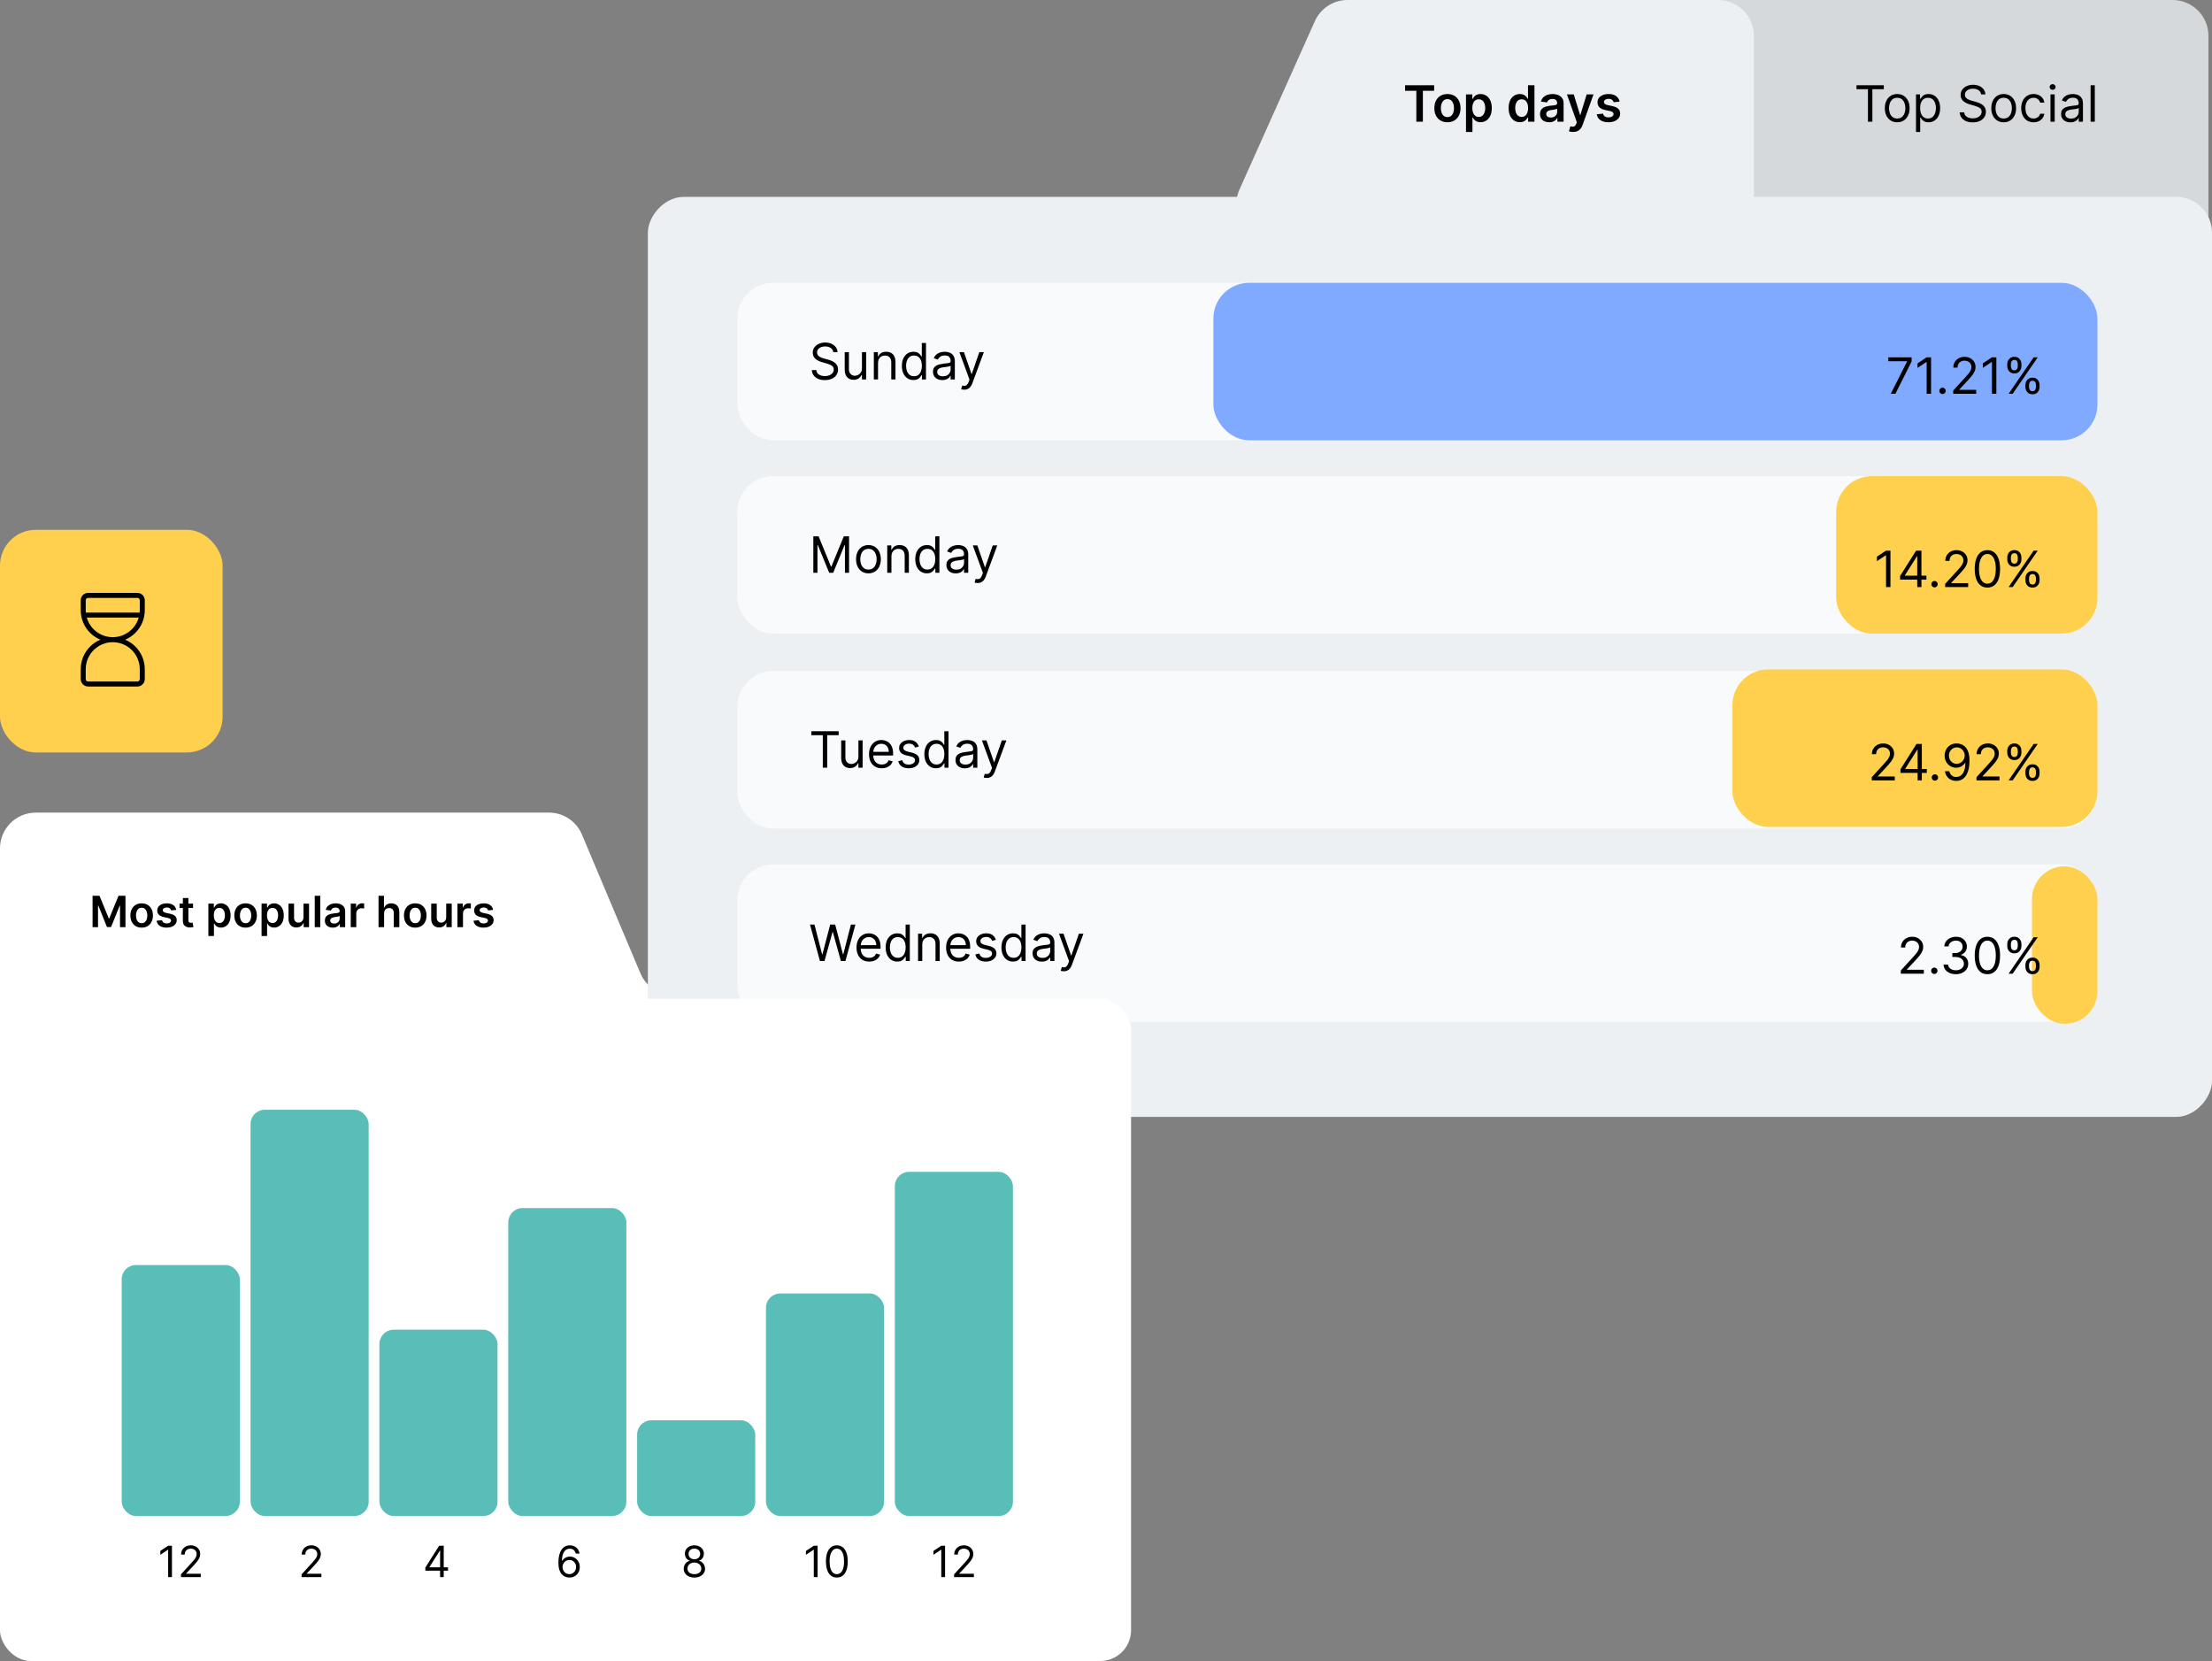 <svg width="618" height="464" viewBox="0 0 618 464" fill="none" xmlns="http://www.w3.org/2000/svg">
<rect x="0" y="0" width="618" height="464" fill="#808080" stroke="none"/>
<g clip-path="url(#clip0_1_14491)">
<path d="M153.363 227H10C4.477 227 0 231.477 0 237V453C0 458.523 4.477 463 10 463H305.5C311.023 463 315.5 458.523 315.5 453V288C315.5 282.477 311.023 278 305.5 278H188.137C184.115 278 180.484 275.591 178.922 271.885L162.578 233.115C161.016 229.409 157.385 227 153.363 227Z" fill="white"/>
<rect width="246" height="298" rx="10" transform="matrix(1 0 0 -1 371 298)" fill="#D6D9DC"/>
<path d="M346.307 52.913C343.345 59.529 348.186 67 355.434 67L480 67C485.523 67 490 62.523 490 57V10C490 4.477 485.523 0 480 0L376.479 0C372.537 0 368.963 2.316 367.352 5.913L346.307 52.913Z" fill="#ECF0F2"/>
<rect width="437" height="257" rx="10" transform="matrix(1 0 0 -1 181 312)" fill="#ECF0F2"/>
<path d="M392.557 25.364V23.818H400.68V25.364H397.533V34H395.704V25.364H392.557ZM404.39 34.149C403.645 34.149 402.998 33.985 402.452 33.657C401.905 33.329 401.48 32.87 401.179 32.28C400.881 31.69 400.731 31 400.731 30.212C400.731 29.423 400.881 28.732 401.179 28.139C401.48 27.545 401.905 27.084 402.452 26.756C402.998 26.428 403.645 26.264 404.39 26.264C405.136 26.264 405.782 26.428 406.329 26.756C406.876 27.084 407.299 27.545 407.597 28.139C407.899 28.732 408.05 29.423 408.05 30.212C408.05 31 407.899 31.69 407.597 32.28C407.299 32.87 406.876 33.329 406.329 33.657C405.782 33.985 405.136 34.149 404.39 34.149ZM404.4 32.707C404.805 32.707 405.143 32.596 405.415 32.374C405.686 32.149 405.889 31.847 406.021 31.47C406.157 31.092 406.225 30.671 406.225 30.207C406.225 29.739 406.157 29.317 406.021 28.939C405.889 28.558 405.686 28.255 405.415 28.029C405.143 27.804 404.805 27.691 404.4 27.691C403.986 27.691 403.641 27.804 403.366 28.029C403.095 28.255 402.891 28.558 402.755 28.939C402.622 29.317 402.556 29.739 402.556 30.207C402.556 30.671 402.622 31.092 402.755 31.47C402.891 31.847 403.095 32.149 403.366 32.374C403.641 32.596 403.986 32.707 404.4 32.707ZM409.577 36.864V26.364H411.347V27.626H411.451C411.544 27.441 411.675 27.244 411.844 27.035C412.013 26.823 412.242 26.642 412.53 26.493C412.819 26.34 413.186 26.264 413.634 26.264C414.224 26.264 414.756 26.415 415.23 26.717C415.707 27.015 416.085 27.457 416.363 28.044C416.645 28.627 416.786 29.343 416.786 30.192C416.786 31.03 416.648 31.743 416.373 32.33C416.098 32.916 415.724 33.364 415.25 33.672C414.776 33.98 414.239 34.134 413.639 34.134C413.201 34.134 412.838 34.061 412.55 33.916C412.262 33.77 412.03 33.594 411.854 33.389C411.682 33.18 411.547 32.983 411.451 32.797H411.377V36.864H409.577ZM411.342 30.182C411.342 30.676 411.412 31.108 411.551 31.479C411.693 31.851 411.897 32.141 412.162 32.349C412.431 32.555 412.756 32.658 413.137 32.658C413.534 32.658 413.868 32.552 414.136 32.34C414.404 32.124 414.607 31.831 414.743 31.459C414.882 31.085 414.951 30.659 414.951 30.182C414.951 29.708 414.883 29.287 414.748 28.919C414.612 28.551 414.409 28.263 414.141 28.054C413.873 27.845 413.538 27.741 413.137 27.741C412.752 27.741 412.426 27.842 412.157 28.044C411.889 28.246 411.685 28.53 411.546 28.894C411.41 29.259 411.342 29.688 411.342 30.182ZM424.634 34.134C424.034 34.134 423.497 33.98 423.023 33.672C422.549 33.364 422.174 32.916 421.899 32.33C421.624 31.743 421.487 31.03 421.487 30.192C421.487 29.343 421.626 28.627 421.904 28.044C422.186 27.457 422.565 27.015 423.043 26.717C423.52 26.415 424.052 26.264 424.638 26.264C425.086 26.264 425.454 26.34 425.742 26.493C426.031 26.642 426.259 26.823 426.428 27.035C426.597 27.244 426.728 27.441 426.821 27.626H426.896V23.818H428.7V34H426.93V32.797H426.821C426.728 32.983 426.594 33.18 426.418 33.389C426.243 33.594 426.011 33.77 425.722 33.916C425.434 34.061 425.071 34.134 424.634 34.134ZM425.136 32.658C425.517 32.658 425.842 32.555 426.11 32.349C426.379 32.141 426.582 31.851 426.722 31.479C426.861 31.108 426.93 30.676 426.93 30.182C426.93 29.688 426.861 29.259 426.722 28.894C426.586 28.53 426.384 28.246 426.115 28.044C425.85 27.842 425.523 27.741 425.136 27.741C424.735 27.741 424.4 27.845 424.131 28.054C423.863 28.263 423.661 28.551 423.525 28.919C423.389 29.287 423.321 29.708 423.321 30.182C423.321 30.659 423.389 31.085 423.525 31.459C423.664 31.831 423.868 32.124 424.136 32.34C424.408 32.552 424.741 32.658 425.136 32.658ZM432.816 34.154C432.332 34.154 431.896 34.068 431.508 33.896C431.124 33.72 430.819 33.461 430.593 33.12C430.371 32.779 430.26 32.358 430.26 31.857C430.26 31.426 430.34 31.07 430.499 30.788C430.658 30.507 430.875 30.281 431.15 30.112C431.425 29.943 431.735 29.816 432.08 29.729C432.428 29.64 432.787 29.575 433.159 29.535C433.606 29.489 433.969 29.448 434.247 29.411C434.526 29.371 434.728 29.312 434.854 29.232C434.983 29.149 435.048 29.022 435.048 28.849V28.82C435.048 28.445 434.937 28.155 434.715 27.95C434.493 27.744 434.173 27.641 433.755 27.641C433.314 27.641 432.965 27.738 432.706 27.93C432.451 28.122 432.279 28.349 432.189 28.611L430.509 28.372C430.641 27.908 430.86 27.52 431.165 27.209C431.47 26.894 431.843 26.659 432.284 26.503C432.724 26.344 433.212 26.264 433.745 26.264C434.113 26.264 434.479 26.307 434.844 26.393C435.209 26.48 435.542 26.622 435.843 26.821C436.145 27.017 436.387 27.283 436.569 27.621C436.755 27.959 436.847 28.382 436.847 28.889V34H435.117V32.951H435.058C434.948 33.163 434.794 33.362 434.595 33.548C434.4 33.73 434.153 33.877 433.855 33.99C433.56 34.099 433.213 34.154 432.816 34.154ZM433.283 32.832C433.644 32.832 433.957 32.76 434.222 32.618C434.488 32.472 434.691 32.28 434.834 32.041C434.98 31.803 435.053 31.542 435.053 31.261V30.361C434.996 30.407 434.9 30.45 434.764 30.49C434.632 30.53 434.483 30.565 434.317 30.595C434.151 30.624 433.987 30.651 433.825 30.674C433.662 30.697 433.521 30.717 433.402 30.734C433.134 30.77 432.893 30.83 432.681 30.913C432.469 30.995 432.302 31.111 432.179 31.261C432.057 31.407 431.995 31.595 431.995 31.827C431.995 32.159 432.116 32.409 432.358 32.578C432.6 32.747 432.908 32.832 433.283 32.832ZM439.502 36.864C439.257 36.864 439.03 36.844 438.821 36.804C438.616 36.767 438.452 36.724 438.329 36.675L438.747 35.273C439.008 35.349 439.242 35.385 439.448 35.382C439.653 35.379 439.834 35.314 439.99 35.188C440.149 35.066 440.283 34.86 440.392 34.572L440.546 34.159L437.777 26.364H439.686L441.446 32.131H441.526L443.291 26.364H445.205L442.147 34.925C442.005 35.329 441.816 35.675 441.58 35.964C441.345 36.255 441.057 36.477 440.715 36.63C440.377 36.786 439.973 36.864 439.502 36.864ZM452.486 28.382L450.845 28.561C450.799 28.395 450.717 28.24 450.601 28.094C450.489 27.948 450.336 27.83 450.144 27.741C449.952 27.651 449.716 27.607 449.438 27.607C449.064 27.607 448.749 27.688 448.493 27.85C448.242 28.012 448.117 28.223 448.121 28.482C448.117 28.704 448.198 28.884 448.364 29.023C448.533 29.163 448.812 29.277 449.199 29.366L450.502 29.645C451.224 29.801 451.761 30.048 452.113 30.386C452.467 30.724 452.646 31.166 452.65 31.713C452.646 32.194 452.506 32.618 452.227 32.986C451.952 33.35 451.569 33.635 451.079 33.841C450.588 34.046 450.025 34.149 449.388 34.149C448.454 34.149 447.701 33.954 447.131 33.562C446.561 33.168 446.221 32.62 446.112 31.917L447.867 31.748C447.947 32.093 448.116 32.353 448.374 32.528C448.633 32.704 448.969 32.792 449.383 32.792C449.811 32.792 450.154 32.704 450.412 32.528C450.674 32.353 450.805 32.136 450.805 31.877C450.805 31.658 450.721 31.478 450.552 31.335C450.386 31.193 450.127 31.083 449.776 31.007L448.474 30.734C447.741 30.581 447.199 30.324 446.848 29.963C446.497 29.599 446.323 29.138 446.326 28.581C446.323 28.11 446.45 27.703 446.709 27.358C446.97 27.01 447.333 26.741 447.797 26.553C448.265 26.36 448.803 26.264 449.413 26.264C450.308 26.264 451.012 26.455 451.526 26.836C452.043 27.217 452.363 27.733 452.486 28.382Z" fill="black"/>
<path d="M518.676 24.912V23.818H526.312V24.912H523.111V34H521.878V24.912H518.676ZM530.051 34.159C529.362 34.159 528.757 33.995 528.237 33.667C527.719 33.339 527.315 32.88 527.023 32.29C526.735 31.7 526.591 31.01 526.591 30.222C526.591 29.426 526.735 28.732 527.023 28.139C527.315 27.545 527.719 27.084 528.237 26.756C528.757 26.428 529.362 26.264 530.051 26.264C530.741 26.264 531.344 26.428 531.861 26.756C532.381 27.084 532.786 27.545 533.074 28.139C533.366 28.732 533.511 29.426 533.511 30.222C533.511 31.01 533.366 31.7 533.074 32.29C532.786 32.88 532.381 33.339 531.861 33.667C531.344 33.995 530.741 34.159 530.051 34.159ZM530.051 33.105C530.575 33.105 531.006 32.971 531.344 32.702C531.682 32.434 531.932 32.081 532.094 31.643C532.257 31.206 532.338 30.732 532.338 30.222C532.338 29.711 532.257 29.236 532.094 28.795C531.932 28.354 531.682 27.998 531.344 27.726C531.006 27.454 530.575 27.318 530.051 27.318C529.527 27.318 529.097 27.454 528.759 27.726C528.42 27.998 528.17 28.354 528.008 28.795C527.845 29.236 527.764 29.711 527.764 30.222C527.764 30.732 527.845 31.206 528.008 31.643C528.17 32.081 528.42 32.434 528.759 32.702C529.097 32.971 529.527 33.105 530.051 33.105ZM535.302 36.864V26.364H536.436V27.577H536.575C536.661 27.444 536.781 27.275 536.933 27.07C537.089 26.861 537.311 26.675 537.599 26.513C537.891 26.347 538.285 26.264 538.782 26.264C539.425 26.264 539.992 26.425 540.483 26.746C540.973 27.068 541.356 27.524 541.631 28.114C541.906 28.704 542.044 29.4 542.044 30.202C542.044 31.01 541.906 31.711 541.631 32.305C541.356 32.895 540.975 33.352 540.488 33.677C540.001 33.998 539.439 34.159 538.802 34.159C538.312 34.159 537.919 34.078 537.624 33.916C537.329 33.75 537.102 33.562 536.943 33.354C536.784 33.142 536.661 32.966 536.575 32.827H536.476V36.864H535.302ZM536.456 30.182C536.456 30.759 536.54 31.267 536.709 31.708C536.878 32.146 537.125 32.489 537.45 32.737C537.775 32.983 538.173 33.105 538.643 33.105C539.134 33.105 539.543 32.976 539.871 32.717C540.203 32.456 540.451 32.104 540.617 31.663C540.786 31.219 540.871 30.725 540.871 30.182C540.871 29.645 540.788 29.161 540.622 28.73C540.46 28.296 540.213 27.953 539.881 27.701C539.553 27.446 539.14 27.318 538.643 27.318C538.166 27.318 537.765 27.439 537.44 27.681C537.115 27.92 536.87 28.255 536.704 28.685C536.539 29.113 536.456 29.612 536.456 30.182ZM553.498 26.364C553.439 25.86 553.197 25.469 552.773 25.19C552.348 24.912 551.828 24.773 551.211 24.773C550.761 24.773 550.366 24.846 550.028 24.991C549.693 25.137 549.432 25.338 549.243 25.593C549.057 25.848 548.964 26.138 548.964 26.463C548.964 26.735 549.029 26.968 549.158 27.164C549.291 27.356 549.46 27.517 549.665 27.646C549.871 27.772 550.086 27.877 550.312 27.959C550.537 28.039 550.744 28.104 550.933 28.153L551.967 28.432C552.232 28.501 552.527 28.598 552.852 28.72C553.18 28.843 553.493 29.01 553.792 29.222C554.093 29.431 554.342 29.7 554.537 30.028C554.733 30.356 554.831 30.759 554.831 31.236C554.831 31.786 554.687 32.283 554.398 32.727C554.113 33.171 553.696 33.524 553.145 33.786C552.599 34.048 551.934 34.179 551.152 34.179C550.423 34.179 549.791 34.061 549.258 33.826C548.727 33.591 548.31 33.263 548.005 32.842C547.703 32.421 547.532 31.932 547.493 31.375H548.765C548.799 31.759 548.928 32.078 549.153 32.33C549.382 32.578 549.67 32.764 550.018 32.886C550.37 33.006 550.747 33.065 551.152 33.065C551.622 33.065 552.045 32.989 552.42 32.837C552.794 32.681 553.091 32.465 553.309 32.19C553.528 31.912 553.638 31.587 553.638 31.216C553.638 30.878 553.543 30.603 553.354 30.391C553.165 30.178 552.917 30.006 552.608 29.874C552.3 29.741 551.967 29.625 551.609 29.526L550.356 29.168C549.561 28.939 548.931 28.613 548.467 28.188C548.003 27.764 547.771 27.209 547.771 26.523C547.771 25.953 547.925 25.456 548.233 25.031C548.545 24.604 548.963 24.272 549.486 24.037C550.013 23.798 550.602 23.679 551.251 23.679C551.907 23.679 552.491 23.797 553.001 24.032C553.512 24.264 553.916 24.582 554.214 24.986C554.516 25.391 554.675 25.85 554.692 26.364H553.498ZM559.801 34.159C559.112 34.159 558.507 33.995 557.987 33.667C557.469 33.339 557.065 32.88 556.773 32.29C556.485 31.7 556.341 31.01 556.341 30.222C556.341 29.426 556.485 28.732 556.773 28.139C557.065 27.545 557.469 27.084 557.987 26.756C558.507 26.428 559.112 26.264 559.801 26.264C560.491 26.264 561.094 26.428 561.611 26.756C562.131 27.084 562.536 27.545 562.824 28.139C563.116 28.732 563.261 29.426 563.261 30.222C563.261 31.01 563.116 31.7 562.824 32.29C562.536 32.88 562.131 33.339 561.611 33.667C561.094 33.995 560.491 34.159 559.801 34.159ZM559.801 33.105C560.325 33.105 560.756 32.971 561.094 32.702C561.432 32.434 561.682 32.081 561.844 31.643C562.007 31.206 562.088 30.732 562.088 30.222C562.088 29.711 562.007 29.236 561.844 28.795C561.682 28.354 561.432 27.998 561.094 27.726C560.756 27.454 560.325 27.318 559.801 27.318C559.277 27.318 558.847 27.454 558.509 27.726C558.17 27.998 557.92 28.354 557.758 28.795C557.595 29.236 557.514 29.711 557.514 30.222C557.514 30.732 557.595 31.206 557.758 31.643C557.92 32.081 558.17 32.434 558.509 32.702C558.847 32.971 559.277 33.105 559.801 33.105ZM568.155 34.159C567.439 34.159 566.822 33.99 566.305 33.652C565.788 33.314 565.39 32.848 565.112 32.255C564.834 31.662 564.694 30.984 564.694 30.222C564.694 29.446 564.837 28.762 565.122 28.168C565.41 27.572 565.811 27.106 566.325 26.771C566.842 26.433 567.445 26.264 568.135 26.264C568.672 26.264 569.156 26.364 569.586 26.562C570.017 26.761 570.37 27.04 570.645 27.398C570.921 27.756 571.091 28.173 571.157 28.651H569.984C569.895 28.303 569.696 27.994 569.388 27.726C569.083 27.454 568.672 27.318 568.155 27.318C567.697 27.318 567.296 27.438 566.952 27.676C566.61 27.912 566.343 28.245 566.151 28.675C565.962 29.103 565.868 29.605 565.868 30.182C565.868 30.772 565.961 31.285 566.146 31.723C566.335 32.16 566.6 32.5 566.942 32.742C567.286 32.984 567.691 33.105 568.155 33.105C568.46 33.105 568.736 33.052 568.985 32.946C569.233 32.84 569.444 32.688 569.616 32.489C569.789 32.29 569.911 32.051 569.984 31.773H571.157C571.091 32.224 570.927 32.63 570.665 32.991C570.407 33.349 570.064 33.634 569.636 33.846C569.212 34.055 568.718 34.159 568.155 34.159ZM572.873 34V26.364H574.046V34H572.873ZM573.469 25.091C573.241 25.091 573.043 25.013 572.878 24.857C572.715 24.701 572.634 24.514 572.634 24.296C572.634 24.077 572.715 23.889 572.878 23.734C573.043 23.578 573.241 23.5 573.469 23.5C573.698 23.5 573.894 23.578 574.056 23.734C574.222 23.889 574.305 24.077 574.305 24.296C574.305 24.514 574.222 24.701 574.056 24.857C573.894 25.013 573.698 25.091 573.469 25.091ZM578.442 34.179C577.958 34.179 577.519 34.088 577.125 33.906C576.73 33.72 576.417 33.453 576.185 33.105C575.953 32.754 575.837 32.33 575.837 31.832C575.837 31.395 575.923 31.04 576.096 30.768C576.268 30.493 576.498 30.278 576.787 30.122C577.075 29.966 577.393 29.85 577.741 29.774C578.092 29.695 578.445 29.632 578.8 29.585C579.264 29.526 579.64 29.481 579.929 29.451C580.22 29.418 580.432 29.363 580.565 29.287C580.701 29.211 580.769 29.078 580.769 28.889V28.849C580.769 28.359 580.635 27.978 580.366 27.706C580.101 27.434 579.698 27.298 579.158 27.298C578.598 27.298 578.159 27.421 577.841 27.666C577.522 27.912 577.299 28.173 577.169 28.452L576.056 28.054C576.255 27.59 576.52 27.229 576.851 26.97C577.186 26.708 577.551 26.526 577.945 26.423C578.343 26.317 578.734 26.264 579.118 26.264C579.364 26.264 579.645 26.294 579.963 26.354C580.285 26.41 580.595 26.528 580.893 26.707C581.195 26.886 581.445 27.156 581.644 27.517C581.843 27.878 581.942 28.362 581.942 28.969V34H580.769V32.966H580.709C580.63 33.132 580.497 33.309 580.311 33.498C580.126 33.687 579.879 33.847 579.571 33.98C579.262 34.113 578.886 34.179 578.442 34.179ZM578.621 33.125C579.085 33.125 579.476 33.034 579.794 32.852C580.116 32.669 580.358 32.434 580.52 32.146C580.686 31.857 580.769 31.554 580.769 31.236V30.162C580.719 30.222 580.61 30.276 580.441 30.326C580.275 30.372 580.083 30.414 579.864 30.45C579.649 30.483 579.438 30.513 579.233 30.54C579.03 30.563 578.866 30.583 578.74 30.599C578.435 30.639 578.15 30.704 577.885 30.793C577.623 30.88 577.411 31.01 577.249 31.186C577.09 31.358 577.01 31.594 577.01 31.892C577.01 32.3 577.161 32.608 577.463 32.817C577.768 33.022 578.154 33.125 578.621 33.125ZM585.257 23.818V34H584.084V23.818H585.257Z" fill="black"/>
<rect x="206" y="79" width="380" height="44" rx="10" fill="#F9FAFB"/>
<path d="M232.801 98.364C232.741 97.86 232.5 97.469 232.075 97.19C231.651 96.912 231.131 96.773 230.514 96.773C230.063 96.773 229.669 96.846 229.331 96.992C228.996 97.137 228.734 97.338 228.545 97.593C228.36 97.848 228.267 98.138 228.267 98.463C228.267 98.735 228.332 98.969 228.461 99.164C228.594 99.356 228.763 99.517 228.968 99.646C229.174 99.772 229.389 99.877 229.614 99.96C229.84 100.039 230.047 100.104 230.236 100.153L231.27 100.432C231.535 100.501 231.83 100.598 232.155 100.72C232.483 100.843 232.796 101.01 233.094 101.222C233.396 101.431 233.645 101.7 233.84 102.028C234.036 102.356 234.134 102.759 234.134 103.236C234.134 103.786 233.989 104.283 233.701 104.727C233.416 105.171 232.998 105.524 232.448 105.786C231.901 106.048 231.237 106.179 230.455 106.179C229.725 106.179 229.094 106.061 228.56 105.826C228.03 105.591 227.612 105.263 227.308 104.842C227.006 104.421 226.835 103.932 226.795 103.375H228.068C228.101 103.759 228.231 104.078 228.456 104.33C228.685 104.578 228.973 104.764 229.321 104.886C229.672 105.006 230.05 105.065 230.455 105.065C230.925 105.065 231.348 104.989 231.722 104.837C232.097 104.681 232.393 104.465 232.612 104.19C232.831 103.912 232.94 103.587 232.94 103.216C232.94 102.878 232.846 102.603 232.657 102.391C232.468 102.179 232.219 102.006 231.911 101.874C231.603 101.741 231.27 101.625 230.912 101.526L229.659 101.168C228.864 100.939 228.234 100.612 227.77 100.188C227.306 99.764 227.074 99.209 227.074 98.523C227.074 97.953 227.228 97.456 227.536 97.031C227.848 96.604 228.265 96.272 228.789 96.037C229.316 95.798 229.904 95.679 230.554 95.679C231.21 95.679 231.794 95.797 232.304 96.032C232.814 96.264 233.219 96.582 233.517 96.987C233.819 97.391 233.978 97.85 233.994 98.364H232.801ZM240.814 102.878V98.364H241.987V106H240.814V104.707H240.735C240.556 105.095 240.277 105.425 239.899 105.697C239.521 105.965 239.044 106.099 238.468 106.099C237.99 106.099 237.566 105.995 237.195 105.786C236.824 105.574 236.532 105.256 236.32 104.832C236.108 104.404 236.002 103.866 236.002 103.216V98.364H237.175V103.136C237.175 103.693 237.331 104.137 237.642 104.469C237.957 104.8 238.358 104.966 238.845 104.966C239.137 104.966 239.434 104.891 239.735 104.742C240.04 104.593 240.295 104.364 240.501 104.056C240.71 103.748 240.814 103.355 240.814 102.878ZM245.31 101.406V106H244.136V98.364H245.27V99.557H245.369C245.548 99.169 245.82 98.858 246.185 98.622C246.549 98.383 247.02 98.264 247.597 98.264C248.114 98.264 248.566 98.37 248.954 98.582C249.342 98.791 249.643 99.109 249.859 99.537C250.074 99.961 250.182 100.498 250.182 101.148V106H249.009V101.227C249.009 100.627 248.853 100.16 248.541 99.825C248.23 99.487 247.802 99.318 247.259 99.318C246.884 99.318 246.549 99.399 246.254 99.562C245.963 99.724 245.732 99.961 245.563 100.273C245.394 100.584 245.31 100.962 245.31 101.406ZM255.209 106.159C254.573 106.159 254.011 105.998 253.524 105.677C253.037 105.352 252.656 104.895 252.381 104.305C252.105 103.711 251.968 103.01 251.968 102.202C251.968 101.4 252.105 100.704 252.381 100.114C252.656 99.524 253.038 99.068 253.529 98.746C254.019 98.425 254.586 98.264 255.229 98.264C255.726 98.264 256.119 98.347 256.407 98.513C256.699 98.675 256.921 98.861 257.074 99.07C257.229 99.275 257.35 99.444 257.437 99.577H257.536V95.818H258.709V106H257.576V104.827H257.437C257.35 104.966 257.228 105.142 257.069 105.354C256.91 105.562 256.683 105.75 256.388 105.915C256.093 106.078 255.7 106.159 255.209 106.159ZM255.368 105.105C255.839 105.105 256.237 104.982 256.562 104.737C256.886 104.489 257.133 104.146 257.302 103.708C257.471 103.267 257.556 102.759 257.556 102.182C257.556 101.612 257.473 101.113 257.307 100.685C257.142 100.254 256.896 99.92 256.572 99.681C256.247 99.439 255.846 99.318 255.368 99.318C254.871 99.318 254.457 99.446 254.126 99.701C253.797 99.953 253.55 100.296 253.385 100.73C253.222 101.161 253.141 101.645 253.141 102.182C253.141 102.725 253.224 103.219 253.39 103.663C253.559 104.104 253.807 104.455 254.135 104.717C254.467 104.976 254.878 105.105 255.368 105.105ZM263.268 106.179C262.784 106.179 262.345 106.088 261.951 105.906C261.556 105.72 261.243 105.453 261.011 105.105C260.779 104.754 260.663 104.33 260.663 103.832C260.663 103.395 260.749 103.04 260.922 102.768C261.094 102.493 261.324 102.278 261.613 102.122C261.901 101.966 262.219 101.85 262.567 101.774C262.919 101.695 263.272 101.632 263.626 101.585C264.09 101.526 264.466 101.481 264.755 101.451C265.046 101.418 265.259 101.363 265.391 101.287C265.527 101.211 265.595 101.078 265.595 100.889V100.849C265.595 100.359 265.461 99.978 265.192 99.706C264.927 99.434 264.524 99.298 263.984 99.298C263.424 99.298 262.985 99.421 262.667 99.666C262.349 99.912 262.125 100.173 261.996 100.452L260.882 100.054C261.081 99.59 261.346 99.229 261.677 98.97C262.012 98.708 262.377 98.526 262.771 98.423C263.169 98.317 263.56 98.264 263.944 98.264C264.19 98.264 264.471 98.294 264.79 98.354C265.111 98.41 265.421 98.528 265.719 98.707C266.021 98.886 266.271 99.156 266.47 99.517C266.669 99.878 266.768 100.362 266.768 100.969V106H265.595V104.966H265.535C265.456 105.132 265.323 105.309 265.138 105.498C264.952 105.687 264.705 105.848 264.397 105.98C264.089 106.113 263.712 106.179 263.268 106.179ZM263.447 105.125C263.911 105.125 264.302 105.034 264.621 104.852C264.942 104.669 265.184 104.434 265.346 104.146C265.512 103.857 265.595 103.554 265.595 103.236V102.162C265.545 102.222 265.436 102.276 265.267 102.326C265.101 102.372 264.909 102.414 264.69 102.45C264.475 102.483 264.264 102.513 264.059 102.54C263.857 102.563 263.693 102.583 263.567 102.599C263.262 102.639 262.977 102.704 262.711 102.793C262.45 102.879 262.238 103.01 262.075 103.186C261.916 103.358 261.836 103.594 261.836 103.892C261.836 104.3 261.987 104.608 262.289 104.817C262.594 105.022 262.98 105.125 263.447 105.125ZM269.392 108.864C269.193 108.864 269.016 108.847 268.86 108.814C268.704 108.784 268.597 108.754 268.537 108.724L268.835 107.69C269.12 107.763 269.372 107.79 269.591 107.77C269.81 107.75 270.004 107.652 270.173 107.477C270.345 107.304 270.502 107.024 270.645 106.636L270.864 106.04L268.04 98.364H269.312L271.42 104.449H271.5L273.608 98.364H274.881L271.639 107.114C271.493 107.508 271.313 107.835 271.097 108.093C270.882 108.355 270.632 108.549 270.347 108.675C270.065 108.801 269.747 108.864 269.392 108.864Z" fill="black"/>
<rect x="339" y="79" width="247" height="44" rx="10" fill="#80AAFF"/>
<path d="M528.253 110L532.807 100.991V100.912H527.557V99.818H534.08V100.972L529.546 110H528.253ZM539.512 99.818V110H538.279V101.111H538.22L535.734 102.761V101.509L538.279 99.818H539.512ZM542.714 110.08C542.469 110.08 542.258 109.992 542.083 109.816C541.907 109.64 541.819 109.43 541.819 109.185C541.819 108.939 541.907 108.729 542.083 108.553C542.258 108.378 542.469 108.29 542.714 108.29C542.959 108.29 543.17 108.378 543.346 108.553C543.521 108.729 543.609 108.939 543.609 109.185C543.609 109.347 543.568 109.496 543.485 109.632C543.405 109.768 543.297 109.877 543.162 109.96C543.029 110.04 542.88 110.08 542.714 110.08ZM545.695 110V109.105L549.055 105.426C549.45 104.995 549.775 104.621 550.03 104.303C550.285 103.981 550.474 103.679 550.597 103.398C550.723 103.113 550.786 102.814 550.786 102.503C550.786 102.145 550.699 101.835 550.527 101.573C550.358 101.311 550.126 101.109 549.831 100.967C549.536 100.824 549.205 100.753 548.837 100.753C548.446 100.753 548.104 100.834 547.812 100.996C547.524 101.156 547.3 101.379 547.141 101.668C546.986 101.956 546.908 102.294 546.908 102.682H545.734C545.734 102.085 545.872 101.562 546.147 101.111C546.422 100.66 546.797 100.309 547.271 100.057C547.748 99.805 548.283 99.679 548.876 99.679C549.473 99.679 550.002 99.805 550.462 100.057C550.923 100.309 551.284 100.648 551.546 101.076C551.808 101.504 551.939 101.979 551.939 102.503C551.939 102.877 551.871 103.244 551.735 103.602C551.603 103.956 551.371 104.352 551.039 104.79C550.711 105.224 550.255 105.754 549.672 106.381L547.385 108.827V108.906H552.118V110H545.695ZM557.751 99.818V110H556.518V101.111H556.458L553.972 102.761V101.509L556.518 99.818H557.751ZM565.869 108.091V107.554C565.869 107.183 565.946 106.843 566.098 106.535C566.254 106.223 566.479 105.975 566.774 105.789C567.072 105.6 567.434 105.506 567.858 105.506C568.289 105.506 568.65 105.6 568.942 105.789C569.233 105.975 569.454 106.223 569.603 106.535C569.752 106.843 569.827 107.183 569.827 107.554V108.091C569.827 108.462 569.75 108.804 569.598 109.115C569.449 109.423 569.227 109.672 568.932 109.861C568.64 110.046 568.282 110.139 567.858 110.139C567.427 110.139 567.064 110.046 566.769 109.861C566.474 109.672 566.25 109.423 566.098 109.115C565.946 108.804 565.869 108.462 565.869 108.091ZM566.884 107.554V108.091C566.884 108.399 566.956 108.676 567.102 108.921C567.248 109.163 567.5 109.284 567.858 109.284C568.206 109.284 568.451 109.163 568.594 108.921C568.74 108.676 568.812 108.399 568.812 108.091V107.554C568.812 107.246 568.743 106.971 568.604 106.729C568.464 106.483 568.216 106.361 567.858 106.361C567.51 106.361 567.26 106.483 567.107 106.729C566.958 106.971 566.884 107.246 566.884 107.554ZM560.798 102.264V101.727C560.798 101.356 560.875 101.016 561.027 100.708C561.183 100.397 561.408 100.148 561.703 99.962C562.001 99.773 562.363 99.679 562.787 99.679C563.218 99.679 563.579 99.773 563.871 99.962C564.162 100.148 564.383 100.397 564.532 100.708C564.681 101.016 564.756 101.356 564.756 101.727V102.264C564.756 102.635 564.679 102.977 564.527 103.288C564.378 103.597 564.156 103.845 563.861 104.034C563.569 104.22 563.211 104.312 562.787 104.312C562.356 104.312 561.993 104.22 561.698 104.034C561.403 103.845 561.179 103.597 561.027 103.288C560.875 102.977 560.798 102.635 560.798 102.264ZM561.812 101.727V102.264C561.812 102.572 561.885 102.849 562.031 103.094C562.177 103.336 562.429 103.457 562.787 103.457C563.135 103.457 563.38 103.336 563.523 103.094C563.669 102.849 563.741 102.572 563.741 102.264V101.727C563.741 101.419 563.672 101.144 563.533 100.902C563.393 100.657 563.145 100.534 562.787 100.534C562.439 100.534 562.189 100.657 562.036 100.902C561.887 101.144 561.812 101.419 561.812 101.727ZM561.176 110L568.176 99.818H569.31L562.31 110H561.176Z" fill="black"/>
<rect x="206" y="133" width="380" height="44" rx="10" fill="#F9FAFB"/>
<path d="M227.233 149.818H228.705L232.165 158.27H232.284L235.744 149.818H237.216V160H236.062V152.264H235.963L232.781 160H231.668L228.486 152.264H228.386V160H227.233V149.818ZM242.631 160.159C241.942 160.159 241.337 159.995 240.817 159.667C240.3 159.339 239.895 158.88 239.604 158.29C239.315 157.7 239.171 157.01 239.171 156.222C239.171 155.426 239.315 154.732 239.604 154.138C239.895 153.545 240.3 153.085 240.817 152.756C241.337 152.428 241.942 152.264 242.631 152.264C243.321 152.264 243.924 152.428 244.441 152.756C244.961 153.085 245.366 153.545 245.654 154.138C245.946 154.732 246.091 155.426 246.091 156.222C246.091 157.01 245.946 157.7 245.654 158.29C245.366 158.88 244.961 159.339 244.441 159.667C243.924 159.995 243.321 160.159 242.631 160.159ZM242.631 159.105C243.155 159.105 243.586 158.971 243.924 158.702C244.262 158.434 244.512 158.081 244.675 157.643C244.837 157.206 244.918 156.732 244.918 156.222C244.918 155.711 244.837 155.236 244.675 154.795C244.512 154.354 244.262 153.998 243.924 153.726C243.586 153.454 243.155 153.318 242.631 153.318C242.108 153.318 241.677 153.454 241.339 153.726C241.001 153.998 240.75 154.354 240.588 154.795C240.425 155.236 240.344 155.711 240.344 156.222C240.344 156.732 240.425 157.206 240.588 157.643C240.75 158.081 241.001 158.434 241.339 158.702C241.677 158.971 242.108 159.105 242.631 159.105ZM249.056 155.406V160H247.882V152.364H249.016V153.557H249.115C249.294 153.169 249.566 152.857 249.931 152.622C250.295 152.384 250.766 152.264 251.343 152.264C251.86 152.264 252.312 152.37 252.7 152.582C253.088 152.791 253.389 153.109 253.605 153.537C253.82 153.961 253.928 154.498 253.928 155.148V160H252.755V155.227C252.755 154.627 252.599 154.16 252.287 153.825C251.976 153.487 251.548 153.318 251.005 153.318C250.63 153.318 250.295 153.399 250 153.562C249.709 153.724 249.478 153.961 249.309 154.273C249.14 154.584 249.056 154.962 249.056 155.406ZM258.955 160.159C258.319 160.159 257.757 159.998 257.27 159.677C256.783 159.352 256.402 158.895 256.127 158.305C255.852 157.711 255.714 157.01 255.714 156.202C255.714 155.4 255.852 154.704 256.127 154.114C256.402 153.524 256.785 153.068 257.275 152.746C257.766 152.425 258.332 152.264 258.975 152.264C259.472 152.264 259.865 152.347 260.154 152.513C260.445 152.675 260.667 152.861 260.82 153.07C260.976 153.275 261.097 153.444 261.183 153.577H261.282V149.818H262.455V160H261.322V158.827H261.183C261.097 158.966 260.974 159.142 260.815 159.354C260.656 159.562 260.429 159.75 260.134 159.915C259.839 160.078 259.446 160.159 258.955 160.159ZM259.115 159.105C259.585 159.105 259.983 158.982 260.308 158.737C260.633 158.489 260.879 158.146 261.048 157.708C261.218 157.267 261.302 156.759 261.302 156.182C261.302 155.612 261.219 155.113 261.053 154.685C260.888 154.254 260.642 153.92 260.318 153.681C259.993 153.439 259.592 153.318 259.115 153.318C258.617 153.318 258.203 153.446 257.872 153.701C257.544 153.953 257.297 154.296 257.131 154.73C256.968 155.161 256.887 155.645 256.887 156.182C256.887 156.725 256.97 157.219 257.136 157.663C257.305 158.104 257.553 158.455 257.882 158.717C258.213 158.976 258.624 159.105 259.115 159.105ZM267.014 160.179C266.53 160.179 266.091 160.088 265.697 159.906C265.302 159.72 264.989 159.453 264.757 159.105C264.525 158.754 264.409 158.33 264.409 157.832C264.409 157.395 264.495 157.04 264.668 156.768C264.84 156.493 265.07 156.278 265.359 156.122C265.647 155.966 265.965 155.85 266.313 155.774C266.665 155.695 267.018 155.632 267.372 155.585C267.836 155.526 268.213 155.481 268.501 155.451C268.793 155.418 269.005 155.363 269.137 155.287C269.273 155.211 269.341 155.078 269.341 154.889V154.849C269.341 154.359 269.207 153.978 268.938 153.706C268.673 153.434 268.271 153.298 267.73 153.298C267.17 153.298 266.731 153.421 266.413 153.666C266.095 153.911 265.871 154.173 265.742 154.452L264.628 154.054C264.827 153.59 265.092 153.229 265.423 152.97C265.758 152.708 266.123 152.526 266.517 152.423C266.915 152.317 267.306 152.264 267.691 152.264C267.936 152.264 268.218 152.294 268.536 152.354C268.857 152.41 269.167 152.528 269.465 152.707C269.767 152.886 270.017 153.156 270.216 153.517C270.415 153.878 270.514 154.362 270.514 154.969V160H269.341V158.966H269.281C269.202 159.132 269.069 159.309 268.884 159.498C268.698 159.687 268.451 159.848 268.143 159.98C267.835 160.113 267.459 160.179 267.014 160.179ZM267.193 159.125C267.657 159.125 268.048 159.034 268.367 158.852C268.688 158.669 268.93 158.434 269.093 158.146C269.258 157.857 269.341 157.554 269.341 157.236V156.162C269.291 156.222 269.182 156.276 269.013 156.326C268.847 156.372 268.655 156.414 268.436 156.45C268.221 156.483 268.01 156.513 267.805 156.54C267.603 156.563 267.439 156.583 267.313 156.599C267.008 156.639 266.723 156.704 266.458 156.793C266.196 156.879 265.984 157.01 265.821 157.186C265.662 157.358 265.583 157.594 265.583 157.892C265.583 158.3 265.733 158.608 266.035 158.817C266.34 159.022 266.726 159.125 267.193 159.125ZM273.138 162.864C272.939 162.864 272.762 162.847 272.606 162.814C272.45 162.784 272.343 162.754 272.283 162.724L272.581 161.69C272.866 161.763 273.118 161.79 273.337 161.77C273.556 161.75 273.75 161.652 273.919 161.477C274.091 161.304 274.248 161.024 274.391 160.636L274.61 160.04L271.786 152.364H273.059L275.167 158.449H275.246L277.354 152.364H278.627L275.385 161.114C275.239 161.508 275.059 161.835 274.843 162.093C274.628 162.355 274.378 162.549 274.093 162.675C273.811 162.801 273.493 162.864 273.138 162.864Z" fill="black"/>
<rect x="513" y="133" width="73" height="44" rx="10" fill="#FFD04D"/>
<path d="M528.165 153.818V164H526.932V155.111H526.872L524.386 156.761V155.509L526.932 153.818H528.165ZM530.854 161.912V160.898L535.329 153.818H536.065V155.389H535.567L532.187 160.739V160.818H538.212V161.912H530.854ZM535.647 164V161.604V161.131V153.818H536.82V164H535.647ZM540.472 164.08C540.227 164.08 540.016 163.992 539.841 163.816C539.665 163.64 539.577 163.43 539.577 163.185C539.577 162.939 539.665 162.729 539.841 162.553C540.016 162.378 540.227 162.29 540.472 162.29C540.717 162.29 540.928 162.378 541.103 162.553C541.279 162.729 541.367 162.939 541.367 163.185C541.367 163.347 541.325 163.496 541.243 163.632C541.163 163.768 541.055 163.877 540.919 163.96C540.787 164.04 540.638 164.08 540.472 164.08ZM543.452 164V163.105L546.813 159.426C547.208 158.995 547.532 158.621 547.788 158.303C548.043 157.981 548.232 157.679 548.354 157.398C548.48 157.113 548.543 156.814 548.543 156.503C548.543 156.145 548.457 155.835 548.285 155.573C548.116 155.311 547.884 155.109 547.589 154.967C547.294 154.824 546.962 154.753 546.594 154.753C546.203 154.753 545.862 154.834 545.57 154.996C545.282 155.156 545.058 155.379 544.899 155.668C544.743 155.956 544.665 156.294 544.665 156.682H543.492C543.492 156.085 543.63 155.562 543.905 155.111C544.18 154.66 544.554 154.309 545.028 154.057C545.506 153.805 546.041 153.679 546.634 153.679C547.231 153.679 547.759 153.805 548.22 154.057C548.681 154.309 549.042 154.648 549.304 155.076C549.566 155.504 549.697 155.979 549.697 156.503C549.697 156.877 549.629 157.244 549.493 157.602C549.36 157.956 549.128 158.352 548.797 158.79C548.469 159.224 548.013 159.754 547.43 160.381L545.143 162.827V162.906H549.876V164H543.452ZM555.25 164.139C554.501 164.139 553.863 163.935 553.336 163.528C552.809 163.117 552.406 162.522 552.128 161.743C551.849 160.961 551.71 160.016 551.71 158.909C551.71 157.809 551.849 156.869 552.128 156.09C552.41 155.308 552.814 154.711 553.341 154.3C553.871 153.886 554.508 153.679 555.25 153.679C555.992 153.679 556.627 153.886 557.154 154.3C557.684 154.711 558.089 155.308 558.367 156.09C558.649 156.869 558.79 157.809 558.79 158.909C558.79 160.016 558.651 160.961 558.372 161.743C558.094 162.522 557.691 163.117 557.164 163.528C556.637 163.935 555.999 164.139 555.25 164.139ZM555.25 163.045C555.992 163.045 556.569 162.687 556.98 161.972C557.391 161.256 557.597 160.235 557.597 158.909C557.597 158.027 557.502 157.277 557.313 156.657C557.128 156.037 556.859 155.565 556.508 155.24C556.16 154.915 555.741 154.753 555.25 154.753C554.514 154.753 553.939 155.116 553.525 155.842C553.111 156.564 552.903 157.587 552.903 158.909C552.903 159.791 552.996 160.54 553.182 161.156C553.367 161.773 553.634 162.242 553.982 162.563C554.334 162.885 554.756 163.045 555.25 163.045ZM565.869 162.091V161.554C565.869 161.183 565.946 160.843 566.098 160.535C566.254 160.223 566.479 159.975 566.774 159.789C567.072 159.6 567.434 159.506 567.858 159.506C568.289 159.506 568.65 159.6 568.942 159.789C569.233 159.975 569.454 160.223 569.603 160.535C569.752 160.843 569.827 161.183 569.827 161.554V162.091C569.827 162.462 569.75 162.804 569.598 163.115C569.449 163.423 569.227 163.672 568.932 163.861C568.64 164.046 568.282 164.139 567.858 164.139C567.427 164.139 567.064 164.046 566.769 163.861C566.474 163.672 566.25 163.423 566.098 163.115C565.946 162.804 565.869 162.462 565.869 162.091ZM566.884 161.554V162.091C566.884 162.399 566.956 162.676 567.102 162.921C567.248 163.163 567.5 163.284 567.858 163.284C568.206 163.284 568.451 163.163 568.594 162.921C568.74 162.676 568.812 162.399 568.812 162.091V161.554C568.812 161.246 568.743 160.971 568.604 160.729C568.464 160.483 568.216 160.361 567.858 160.361C567.51 160.361 567.26 160.483 567.107 160.729C566.958 160.971 566.884 161.246 566.884 161.554ZM560.798 156.264V155.727C560.798 155.356 560.875 155.016 561.027 154.708C561.183 154.397 561.408 154.148 561.703 153.962C562.001 153.773 562.363 153.679 562.787 153.679C563.218 153.679 563.579 153.773 563.871 153.962C564.162 154.148 564.383 154.397 564.532 154.708C564.681 155.016 564.756 155.356 564.756 155.727V156.264C564.756 156.635 564.679 156.977 564.527 157.288C564.378 157.597 564.156 157.845 563.861 158.034C563.569 158.22 563.211 158.312 562.787 158.312C562.356 158.312 561.993 158.22 561.698 158.034C561.403 157.845 561.179 157.597 561.027 157.288C560.875 156.977 560.798 156.635 560.798 156.264ZM561.812 155.727V156.264C561.812 156.572 561.885 156.849 562.031 157.094C562.177 157.336 562.429 157.457 562.787 157.457C563.135 157.457 563.38 157.336 563.523 157.094C563.669 156.849 563.741 156.572 563.741 156.264V155.727C563.741 155.419 563.672 155.144 563.533 154.902C563.393 154.657 563.145 154.534 562.787 154.534C562.439 154.534 562.189 154.657 562.036 154.902C561.887 155.144 561.812 155.419 561.812 155.727ZM561.176 164L568.176 153.818H569.31L562.31 164H561.176Z" fill="black"/>
<rect x="206" y="187.457" width="380.001" height="44" rx="10" fill="#F9FAFB"/>
<path d="M226.676 205.369V204.275H234.312V205.369H231.111V214.457H229.878V205.369H226.676ZM239.83 211.335V206.821H241.003V214.457H239.83V213.165H239.75C239.571 213.552 239.293 213.882 238.915 214.154C238.537 214.422 238.06 214.557 237.483 214.557C237.006 214.557 236.582 214.452 236.21 214.243C235.839 214.031 235.548 213.713 235.335 213.289C235.123 212.861 235.017 212.323 235.017 211.673V206.821H236.191V211.594C236.191 212.15 236.346 212.594 236.658 212.926C236.973 213.257 237.374 213.423 237.861 213.423C238.153 213.423 238.449 213.348 238.751 213.199C239.056 213.05 239.311 212.821 239.517 212.513C239.725 212.205 239.83 211.812 239.83 211.335ZM246.354 214.616C245.618 214.616 244.983 214.454 244.45 214.129C243.919 213.801 243.51 213.344 243.222 212.757C242.937 212.167 242.794 211.481 242.794 210.699C242.794 209.916 242.937 209.227 243.222 208.63C243.51 208.031 243.911 207.563 244.425 207.228C244.942 206.89 245.545 206.721 246.234 206.721C246.632 206.721 247.025 206.788 247.413 206.92C247.8 207.053 248.153 207.268 248.472 207.567C248.79 207.862 249.043 208.253 249.232 208.74C249.421 209.227 249.516 209.827 249.516 210.54V211.037H243.629V210.022H248.322C248.322 209.592 248.236 209.207 248.064 208.869C247.895 208.531 247.653 208.264 247.338 208.069C247.027 207.873 246.659 207.775 246.234 207.775C245.767 207.775 245.363 207.891 245.021 208.123C244.683 208.352 244.423 208.65 244.241 209.018C244.058 209.386 243.967 209.781 243.967 210.201V210.878C243.967 211.454 244.067 211.943 244.266 212.344C244.468 212.742 244.748 213.045 245.106 213.254C245.464 213.46 245.88 213.562 246.354 213.562C246.662 213.562 246.94 213.519 247.189 213.433C247.441 213.344 247.658 213.211 247.84 213.035C248.022 212.856 248.163 212.634 248.263 212.369L249.396 212.687C249.277 213.072 249.076 213.41 248.795 213.701C248.513 213.99 248.165 214.215 247.751 214.378C247.336 214.537 246.871 214.616 246.354 214.616ZM256.71 208.531L255.656 208.829C255.589 208.654 255.491 208.483 255.362 208.317C255.236 208.148 255.064 208.009 254.845 207.9C254.626 207.79 254.346 207.736 254.005 207.736C253.538 207.736 253.148 207.843 252.837 208.059C252.528 208.271 252.374 208.541 252.374 208.869C252.374 209.161 252.48 209.391 252.692 209.56C252.905 209.729 253.236 209.87 253.687 209.983L254.82 210.261C255.503 210.427 256.012 210.68 256.347 211.022C256.681 211.36 256.849 211.796 256.849 212.329C256.849 212.767 256.723 213.158 256.471 213.503C256.222 213.847 255.874 214.119 255.427 214.318C254.979 214.517 254.459 214.616 253.866 214.616C253.087 214.616 252.442 214.447 251.932 214.109C251.421 213.771 251.098 213.277 250.962 212.628L252.076 212.349C252.182 212.76 252.383 213.068 252.678 213.274C252.976 213.479 253.365 213.582 253.846 213.582C254.393 213.582 254.827 213.466 255.148 213.234C255.473 212.999 255.636 212.717 255.636 212.389C255.636 212.124 255.543 211.902 255.357 211.723C255.172 211.54 254.887 211.405 254.502 211.315L253.229 211.017C252.53 210.851 252.016 210.594 251.688 210.246C251.363 209.895 251.201 209.456 251.201 208.929C251.201 208.498 251.322 208.117 251.564 207.785C251.809 207.454 252.142 207.194 252.563 207.005C252.987 206.816 253.468 206.721 254.005 206.721C254.761 206.721 255.354 206.887 255.785 207.219C256.219 207.55 256.527 207.987 256.71 208.531ZM261.498 214.616C260.862 214.616 260.3 214.455 259.813 214.134C259.326 213.809 258.945 213.352 258.67 212.762C258.394 212.169 258.257 211.468 258.257 210.659C258.257 209.857 258.394 209.161 258.67 208.571C258.945 207.981 259.327 207.525 259.818 207.204C260.309 206.882 260.875 206.721 261.518 206.721C262.015 206.721 262.408 206.804 262.697 206.97C262.988 207.132 263.21 207.318 263.363 207.527C263.519 207.732 263.64 207.901 263.726 208.034H263.825V204.275H264.998V214.457H263.865V213.284H263.726C263.64 213.423 263.517 213.599 263.358 213.811C263.199 214.02 262.972 214.207 262.677 214.373C262.382 214.535 261.989 214.616 261.498 214.616ZM261.657 213.562C262.128 213.562 262.526 213.44 262.851 213.194C263.175 212.946 263.422 212.603 263.591 212.165C263.76 211.724 263.845 211.216 263.845 210.639C263.845 210.069 263.762 209.57 263.596 209.143C263.431 208.712 263.185 208.377 262.861 208.138C262.536 207.896 262.135 207.775 261.657 207.775C261.16 207.775 260.746 207.903 260.415 208.158C260.086 208.41 259.84 208.753 259.674 209.187C259.511 209.618 259.43 210.102 259.43 210.639C259.43 211.183 259.513 211.676 259.679 212.121C259.848 212.561 260.096 212.913 260.425 213.174C260.756 213.433 261.167 213.562 261.657 213.562ZM269.557 214.636C269.073 214.636 268.634 214.545 268.24 214.363C267.845 214.177 267.532 213.91 267.3 213.562C267.068 213.211 266.952 212.787 266.952 212.29C266.952 211.852 267.038 211.497 267.211 211.226C267.383 210.951 267.613 210.735 267.902 210.579C268.19 210.424 268.508 210.308 268.856 210.231C269.208 210.152 269.561 210.089 269.915 210.042C270.379 209.983 270.756 209.938 271.044 209.908C271.336 209.875 271.548 209.82 271.68 209.744C271.816 209.668 271.884 209.535 271.884 209.346V209.307C271.884 208.816 271.75 208.435 271.481 208.163C271.216 207.891 270.814 207.755 270.273 207.755C269.713 207.755 269.274 207.878 268.956 208.123C268.638 208.369 268.414 208.63 268.285 208.909L267.171 208.511C267.37 208.047 267.635 207.686 267.966 207.427C268.301 207.165 268.666 206.983 269.06 206.88C269.458 206.774 269.849 206.721 270.233 206.721C270.479 206.721 270.76 206.751 271.079 206.811C271.4 206.867 271.71 206.985 272.008 207.164C272.31 207.343 272.56 207.613 272.759 207.974C272.958 208.335 273.057 208.819 273.057 209.426V214.457H271.884V213.423H271.824C271.745 213.589 271.612 213.766 271.427 213.955C271.241 214.144 270.994 214.305 270.686 214.437C270.378 214.57 270.001 214.636 269.557 214.636ZM269.736 213.582C270.2 213.582 270.591 213.491 270.91 213.309C271.231 213.126 271.473 212.891 271.635 212.603C271.801 212.314 271.884 212.011 271.884 211.693V210.619C271.834 210.679 271.725 210.733 271.556 210.783C271.39 210.83 271.198 210.871 270.979 210.907C270.764 210.941 270.553 210.97 270.348 210.997C270.146 211.02 269.982 211.04 269.856 211.057C269.551 211.096 269.266 211.161 269.001 211.25C268.739 211.337 268.527 211.468 268.364 211.643C268.205 211.816 268.126 212.051 268.126 212.349C268.126 212.757 268.276 213.065 268.578 213.274C268.883 213.479 269.269 213.582 269.736 213.582ZM275.681 217.321C275.482 217.321 275.305 217.304 275.149 217.271C274.993 217.241 274.886 217.211 274.826 217.182L275.124 216.147C275.409 216.22 275.661 216.247 275.88 216.227C276.099 216.207 276.293 216.109 276.462 215.934C276.634 215.761 276.791 215.481 276.934 215.094L277.153 214.497L274.329 206.821H275.602L277.71 212.906H277.789L279.897 206.821H281.17L277.928 215.571C277.782 215.965 277.602 216.292 277.386 216.55C277.171 216.812 276.921 217.006 276.636 217.132C276.354 217.258 276.036 217.321 275.681 217.321Z" fill="black"/>
<rect x="484" y="187" width="102" height="44" rx="10" fill="#FFD04D"/>
<path d="M522.945 218V217.105L526.305 213.426C526.7 212.995 527.025 212.621 527.28 212.303C527.535 211.981 527.724 211.679 527.847 211.398C527.973 211.113 528.036 210.814 528.036 210.503C528.036 210.145 527.949 209.835 527.777 209.573C527.608 209.311 527.376 209.109 527.081 208.967C526.786 208.824 526.455 208.753 526.087 208.753C525.696 208.753 525.354 208.834 525.062 208.996C524.774 209.156 524.55 209.379 524.391 209.668C524.236 209.956 524.158 210.294 524.158 210.682H522.984C522.984 210.085 523.122 209.562 523.397 209.111C523.672 208.66 524.047 208.309 524.521 208.057C524.998 207.805 525.533 207.679 526.126 207.679C526.723 207.679 527.252 207.805 527.712 208.057C528.173 208.309 528.534 208.648 528.796 209.076C529.058 209.504 529.189 209.979 529.189 210.503C529.189 210.877 529.121 211.244 528.985 211.602C528.853 211.956 528.621 212.352 528.289 212.79C527.961 213.224 527.505 213.754 526.922 214.381L524.635 216.827V216.906H529.368V218H522.945ZM530.964 215.912V214.898L535.438 207.818H536.174V209.389H535.677L532.296 214.739V214.818H538.322V215.912H530.964ZM535.756 218V215.604V215.131V207.818H536.93V218H535.756ZM540.581 218.08C540.336 218.08 540.126 217.992 539.95 217.816C539.774 217.64 539.686 217.43 539.686 217.185C539.686 216.939 539.774 216.729 539.95 216.553C540.126 216.378 540.336 216.29 540.581 216.29C540.827 216.29 541.037 216.378 541.213 216.553C541.388 216.729 541.476 216.939 541.476 217.185C541.476 217.347 541.435 217.496 541.352 217.632C541.272 217.768 541.165 217.877 541.029 217.96C540.896 218.04 540.747 218.08 540.581 218.08ZM546.708 207.679C547.125 207.682 547.543 207.762 547.96 207.918C548.378 208.073 548.759 208.332 549.104 208.693C549.449 209.051 549.725 209.54 549.934 210.16C550.143 210.78 550.247 211.557 550.247 212.491C550.247 213.396 550.161 214.2 549.989 214.903C549.82 215.602 549.575 216.192 549.253 216.673C548.935 217.153 548.547 217.518 548.09 217.766C547.636 218.015 547.122 218.139 546.548 218.139C545.978 218.139 545.47 218.027 545.022 217.801C544.578 217.572 544.213 217.256 543.928 216.852C543.647 216.444 543.466 215.972 543.387 215.435H544.6C544.709 215.902 544.926 216.288 545.251 216.593C545.579 216.895 546.012 217.045 546.548 217.045C547.334 217.045 547.954 216.702 548.408 216.016C548.865 215.33 549.094 214.361 549.094 213.108H549.014C548.829 213.386 548.608 213.627 548.353 213.829C548.098 214.031 547.815 214.187 547.503 214.296C547.191 214.406 546.86 214.46 546.509 214.46C545.925 214.46 545.39 214.316 544.903 214.028C544.419 213.736 544.031 213.337 543.74 212.83C543.451 212.319 543.307 211.736 543.307 211.08C543.307 210.456 543.446 209.886 543.725 209.369C544.006 208.849 544.401 208.435 544.908 208.126C545.418 207.818 546.018 207.669 546.708 207.679ZM546.708 208.773C546.29 208.773 545.914 208.877 545.579 209.086C545.248 209.291 544.984 209.57 544.789 209.921C544.596 210.269 544.5 210.655 544.5 211.08C544.5 211.504 544.593 211.89 544.779 212.238C544.968 212.583 545.224 212.858 545.549 213.063C545.877 213.265 546.25 213.366 546.668 213.366C546.983 213.366 547.276 213.305 547.548 213.183C547.82 213.057 548.057 212.886 548.259 212.67C548.464 212.452 548.625 212.205 548.741 211.93C548.857 211.651 548.915 211.361 548.915 211.06C548.915 210.662 548.819 210.289 548.627 209.941C548.438 209.593 548.176 209.311 547.841 209.096C547.51 208.88 547.132 208.773 546.708 208.773ZM552.202 218V217.105L555.563 213.426C555.958 212.995 556.282 212.621 556.538 212.303C556.793 211.981 556.982 211.679 557.104 211.398C557.23 211.113 557.293 210.814 557.293 210.503C557.293 210.145 557.207 209.835 557.035 209.573C556.866 209.311 556.634 209.109 556.339 208.967C556.044 208.824 555.712 208.753 555.344 208.753C554.953 208.753 554.612 208.834 554.32 208.996C554.032 209.156 553.808 209.379 553.649 209.668C553.493 209.956 553.415 210.294 553.415 210.682H552.242C552.242 210.085 552.38 209.562 552.655 209.111C552.93 208.66 553.304 208.309 553.778 208.057C554.256 207.805 554.791 207.679 555.384 207.679C555.981 207.679 556.509 207.805 556.97 208.057C557.431 208.309 557.792 208.648 558.054 209.076C558.316 209.504 558.447 209.979 558.447 210.503C558.447 210.877 558.379 211.244 558.243 211.602C558.11 211.956 557.878 212.352 557.547 212.79C557.219 213.224 556.763 213.754 556.18 214.381L553.893 216.827V216.906H558.626V218H552.202ZM565.869 216.091V215.554C565.869 215.183 565.946 214.843 566.098 214.535C566.254 214.223 566.479 213.975 566.774 213.789C567.072 213.6 567.434 213.506 567.858 213.506C568.289 213.506 568.65 213.6 568.942 213.789C569.233 213.975 569.454 214.223 569.603 214.535C569.752 214.843 569.827 215.183 569.827 215.554V216.091C569.827 216.462 569.75 216.804 569.598 217.115C569.449 217.423 569.227 217.672 568.932 217.861C568.64 218.046 568.282 218.139 567.858 218.139C567.427 218.139 567.064 218.046 566.769 217.861C566.474 217.672 566.25 217.423 566.098 217.115C565.946 216.804 565.869 216.462 565.869 216.091ZM566.884 215.554V216.091C566.884 216.399 566.956 216.676 567.102 216.921C567.248 217.163 567.5 217.284 567.858 217.284C568.206 217.284 568.451 217.163 568.594 216.921C568.74 216.676 568.812 216.399 568.812 216.091V215.554C568.812 215.246 568.743 214.971 568.604 214.729C568.464 214.483 568.216 214.361 567.858 214.361C567.51 214.361 567.26 214.483 567.107 214.729C566.958 214.971 566.884 215.246 566.884 215.554ZM560.798 210.264V209.727C560.798 209.356 560.875 209.016 561.027 208.708C561.183 208.397 561.408 208.148 561.703 207.962C562.001 207.773 562.363 207.679 562.787 207.679C563.218 207.679 563.579 207.773 563.871 207.962C564.162 208.148 564.383 208.397 564.532 208.708C564.681 209.016 564.756 209.356 564.756 209.727V210.264C564.756 210.635 564.679 210.977 564.527 211.288C564.378 211.597 564.156 211.845 563.861 212.034C563.569 212.22 563.211 212.312 562.787 212.312C562.356 212.312 561.993 212.22 561.698 212.034C561.403 211.845 561.179 211.597 561.027 211.288C560.875 210.977 560.798 210.635 560.798 210.264ZM561.812 209.727V210.264C561.812 210.572 561.885 210.849 562.031 211.094C562.177 211.336 562.429 211.457 562.787 211.457C563.135 211.457 563.38 211.336 563.523 211.094C563.669 210.849 563.741 210.572 563.741 210.264V209.727C563.741 209.419 563.672 209.144 563.533 208.902C563.393 208.657 563.145 208.534 562.787 208.534C562.439 208.534 562.189 208.657 562.036 208.902C561.887 209.144 561.812 209.419 561.812 209.727ZM561.176 218L568.176 207.818H569.31L562.31 218H561.176Z" fill="black"/>
<rect x="206" y="241.457" width="380" height="44" rx="10" fill="#F9FAFB"/>
<path d="M229.082 268.457L226.298 258.275H227.551L229.679 266.568H229.778L231.946 258.275H233.338L235.506 266.568H235.605L237.733 258.275H238.986L236.202 268.457H234.929L232.682 260.344H232.602L230.355 268.457H229.082ZM242.854 268.616C242.118 268.616 241.483 268.454 240.95 268.129C240.419 267.801 240.01 267.344 239.722 266.757C239.437 266.167 239.294 265.481 239.294 264.699C239.294 263.916 239.437 263.227 239.722 262.63C240.01 262.031 240.411 261.563 240.925 261.228C241.442 260.89 242.045 260.721 242.734 260.721C243.132 260.721 243.525 260.788 243.913 260.92C244.3 261.053 244.653 261.268 244.972 261.567C245.29 261.862 245.543 262.253 245.732 262.74C245.921 263.227 246.016 263.827 246.016 264.54V265.037H240.129V264.022H244.822C244.822 263.592 244.736 263.207 244.564 262.869C244.395 262.531 244.153 262.264 243.838 262.069C243.527 261.873 243.159 261.775 242.734 261.775C242.267 261.775 241.863 261.891 241.521 262.123C241.183 262.352 240.923 262.65 240.741 263.018C240.558 263.386 240.467 263.781 240.467 264.201V264.878C240.467 265.454 240.567 265.943 240.766 266.344C240.968 266.742 241.248 267.045 241.606 267.254C241.964 267.46 242.38 267.562 242.854 267.562C243.162 267.562 243.44 267.519 243.689 267.433C243.941 267.344 244.158 267.211 244.34 267.035C244.522 266.856 244.663 266.634 244.763 266.369L245.896 266.687C245.777 267.072 245.576 267.41 245.295 267.701C245.013 267.99 244.665 268.215 244.251 268.378C243.836 268.537 243.371 268.616 242.854 268.616ZM250.684 268.616C250.048 268.616 249.486 268.455 248.999 268.134C248.511 267.809 248.13 267.352 247.855 266.762C247.58 266.169 247.442 265.468 247.442 264.659C247.442 263.857 247.58 263.161 247.855 262.571C248.13 261.981 248.513 261.525 249.004 261.204C249.494 260.882 250.061 260.721 250.704 260.721C251.201 260.721 251.594 260.804 251.882 260.97C252.174 261.132 252.396 261.318 252.548 261.527C252.704 261.732 252.825 261.901 252.911 262.034H253.011V258.275H254.184V268.457H253.05V267.284H252.911C252.825 267.423 252.702 267.599 252.543 267.811C252.384 268.02 252.157 268.207 251.862 268.373C251.567 268.535 251.174 268.616 250.684 268.616ZM250.843 267.562C251.314 267.562 251.711 267.44 252.036 267.194C252.361 266.946 252.608 266.603 252.777 266.165C252.946 265.724 253.031 265.216 253.031 264.639C253.031 264.069 252.948 263.57 252.782 263.143C252.616 262.712 252.371 262.377 252.046 262.138C251.721 261.896 251.32 261.775 250.843 261.775C250.346 261.775 249.932 261.903 249.6 262.158C249.272 262.41 249.025 262.753 248.859 263.187C248.697 263.618 248.616 264.102 248.616 264.639C248.616 265.183 248.699 265.676 248.864 266.121C249.033 266.561 249.282 266.913 249.61 267.174C249.942 267.433 250.353 267.562 250.843 267.562ZM257.669 263.863V268.457H256.496V260.821H257.629V262.014H257.729C257.908 261.626 258.179 261.315 258.544 261.079C258.909 260.841 259.379 260.721 259.956 260.721C260.473 260.721 260.925 260.827 261.313 261.04C261.701 261.248 262.003 261.567 262.218 261.994C262.433 262.418 262.541 262.955 262.541 263.605V268.457H261.368V263.684C261.368 263.085 261.212 262.617 260.901 262.282C260.589 261.944 260.161 261.775 259.618 261.775C259.243 261.775 258.909 261.857 258.614 262.019C258.322 262.181 258.092 262.418 257.923 262.73C257.754 263.041 257.669 263.419 257.669 263.863ZM267.887 268.616C267.151 268.616 266.516 268.454 265.983 268.129C265.452 267.801 265.043 267.344 264.755 266.757C264.47 266.167 264.327 265.481 264.327 264.699C264.327 263.916 264.47 263.227 264.755 262.63C265.043 262.031 265.444 261.563 265.958 261.228C266.475 260.89 267.078 260.721 267.768 260.721C268.165 260.721 268.558 260.788 268.946 260.92C269.334 261.053 269.687 261.268 270.005 261.567C270.323 261.862 270.577 262.253 270.765 262.74C270.954 263.227 271.049 263.827 271.049 264.54V265.037H265.162V264.022H269.856C269.856 263.592 269.769 263.207 269.597 262.869C269.428 262.531 269.186 262.264 268.871 262.069C268.56 261.873 268.192 261.775 267.768 261.775C267.3 261.775 266.896 261.891 266.555 262.123C266.216 262.352 265.956 262.65 265.774 263.018C265.592 263.386 265.501 263.781 265.501 264.201V264.878C265.501 265.454 265.6 265.943 265.799 266.344C266.001 266.742 266.281 267.045 266.639 267.254C266.997 267.46 267.413 267.562 267.887 267.562C268.195 267.562 268.474 267.519 268.722 267.433C268.974 267.344 269.191 267.211 269.373 267.035C269.556 266.856 269.697 266.634 269.796 266.369L270.93 266.687C270.81 267.072 270.61 267.41 270.328 267.701C270.046 267.99 269.698 268.215 269.284 268.378C268.87 268.537 268.404 268.616 267.887 268.616ZM278.243 262.531L277.189 262.829C277.122 262.654 277.025 262.483 276.895 262.317C276.769 262.148 276.597 262.009 276.378 261.9C276.16 261.79 275.88 261.736 275.538 261.736C275.071 261.736 274.681 261.843 274.37 262.059C274.062 262.271 273.907 262.541 273.907 262.869C273.907 263.161 274.014 263.391 274.226 263.56C274.438 263.729 274.769 263.87 275.22 263.983L276.354 264.261C277.036 264.427 277.545 264.68 277.88 265.022C278.215 265.36 278.382 265.796 278.382 266.329C278.382 266.767 278.256 267.158 278.004 267.503C277.756 267.847 277.407 268.119 276.96 268.318C276.513 268.517 275.992 268.616 275.399 268.616C274.62 268.616 273.975 268.447 273.465 268.109C272.955 267.771 272.631 267.277 272.496 266.628L273.609 266.349C273.715 266.76 273.916 267.068 274.211 267.274C274.509 267.479 274.898 267.582 275.379 267.582C275.926 267.582 276.36 267.466 276.682 267.234C277.006 266.999 277.169 266.717 277.169 266.389C277.169 266.124 277.076 265.902 276.89 265.723C276.705 265.54 276.42 265.405 276.035 265.315L274.763 265.017C274.063 264.851 273.55 264.594 273.221 264.246C272.897 263.895 272.734 263.456 272.734 262.929C272.734 262.498 272.855 262.117 273.097 261.785C273.342 261.454 273.675 261.194 274.096 261.005C274.521 260.816 275.001 260.721 275.538 260.721C276.294 260.721 276.887 260.887 277.318 261.219C277.752 261.55 278.06 261.987 278.243 262.531ZM283.032 268.616C282.395 268.616 281.833 268.455 281.346 268.134C280.859 267.809 280.478 267.352 280.203 266.762C279.928 266.169 279.79 265.468 279.79 264.659C279.79 263.857 279.928 263.161 280.203 262.571C280.478 261.981 280.861 261.525 281.351 261.204C281.842 260.882 282.408 260.721 283.051 260.721C283.549 260.721 283.941 260.804 284.23 260.97C284.521 261.132 284.743 261.318 284.896 261.527C285.052 261.732 285.173 261.901 285.259 262.034H285.358V258.275H286.532V268.457H285.398V267.284H285.259C285.173 267.423 285.05 267.599 284.891 267.811C284.732 268.02 284.505 268.207 284.21 268.373C283.915 268.535 283.522 268.616 283.032 268.616ZM283.191 267.562C283.661 267.562 284.059 267.44 284.384 267.194C284.709 266.946 284.956 266.603 285.125 266.165C285.294 265.724 285.378 265.216 285.378 264.639C285.378 264.069 285.295 263.57 285.13 263.143C284.964 262.712 284.719 262.377 284.394 262.138C284.069 261.896 283.668 261.775 283.191 261.775C282.694 261.775 282.279 261.903 281.948 262.158C281.62 262.41 281.373 262.753 281.207 263.187C281.045 263.618 280.963 264.102 280.963 264.639C280.963 265.183 281.046 265.676 281.212 266.121C281.381 266.561 281.63 266.913 281.958 267.174C282.289 267.433 282.7 267.562 283.191 267.562ZM291.091 268.636C290.607 268.636 290.167 268.545 289.773 268.363C289.379 268.177 289.065 267.91 288.833 267.562C288.601 267.211 288.485 266.787 288.485 266.29C288.485 265.852 288.572 265.497 288.744 265.226C288.916 264.951 289.147 264.735 289.435 264.579C289.723 264.424 290.042 264.308 290.39 264.231C290.741 264.152 291.094 264.089 291.449 264.042C291.913 263.983 292.289 263.938 292.577 263.908C292.869 263.875 293.081 263.82 293.213 263.744C293.349 263.668 293.417 263.535 293.417 263.346V263.307C293.417 262.816 293.283 262.435 293.015 262.163C292.749 261.891 292.347 261.755 291.806 261.755C291.246 261.755 290.807 261.878 290.489 262.123C290.171 262.369 289.947 262.63 289.818 262.909L288.704 262.511C288.903 262.047 289.168 261.686 289.5 261.427C289.834 261.165 290.199 260.983 290.593 260.88C290.991 260.774 291.382 260.721 291.767 260.721C292.012 260.721 292.294 260.751 292.612 260.811C292.933 260.867 293.243 260.985 293.542 261.164C293.843 261.343 294.093 261.613 294.292 261.974C294.491 262.335 294.591 262.819 294.591 263.426V268.457H293.417V267.423H293.358C293.278 267.589 293.145 267.766 292.96 267.955C292.774 268.144 292.527 268.305 292.219 268.437C291.911 268.57 291.535 268.636 291.091 268.636ZM291.27 267.582C291.734 267.582 292.125 267.491 292.443 267.309C292.764 267.126 293.006 266.891 293.169 266.603C293.334 266.314 293.417 266.011 293.417 265.693V264.619C293.368 264.679 293.258 264.733 293.089 264.783C292.923 264.83 292.731 264.871 292.512 264.907C292.297 264.941 292.087 264.97 291.881 264.997C291.679 265.02 291.515 265.04 291.389 265.057C291.084 265.096 290.799 265.161 290.534 265.25C290.272 265.337 290.06 265.468 289.897 265.643C289.738 265.816 289.659 266.051 289.659 266.349C289.659 266.757 289.81 267.065 290.111 267.274C290.416 267.479 290.802 267.582 291.27 267.582ZM297.214 271.321C297.015 271.321 296.838 271.304 296.682 271.271C296.527 271.241 296.419 271.211 296.359 271.182L296.657 270.147C296.943 270.22 297.194 270.247 297.413 270.227C297.632 270.207 297.826 270.109 297.995 269.934C298.167 269.761 298.325 269.481 298.467 269.094L298.686 268.497L295.862 260.821H297.135L299.243 266.906H299.322L301.43 260.821H302.703L299.461 269.571C299.316 269.965 299.135 270.292 298.92 270.55C298.704 270.812 298.454 271.006 298.169 271.132C297.887 271.258 297.569 271.321 297.214 271.321Z" fill="black"/>
<rect x="567.696" y="242" width="18.296" height="44" rx="9.148" fill="#FFD04D"/>
<path d="M531.066 272V271.105L534.426 267.426C534.821 266.995 535.146 266.621 535.401 266.303C535.656 265.981 535.845 265.68 535.968 265.398C536.094 265.113 536.157 264.815 536.157 264.503C536.157 264.145 536.07 263.835 535.898 263.573C535.729 263.311 535.497 263.109 535.202 262.967C534.907 262.824 534.576 262.753 534.208 262.753C533.817 262.753 533.475 262.834 533.184 262.997C532.895 263.156 532.672 263.379 532.512 263.668C532.357 263.956 532.279 264.294 532.279 264.682H531.105C531.105 264.085 531.243 263.562 531.518 263.111C531.793 262.66 532.168 262.309 532.642 262.057C533.119 261.805 533.654 261.679 534.248 261.679C534.844 261.679 535.373 261.805 535.833 262.057C536.294 262.309 536.655 262.649 536.917 263.076C537.179 263.504 537.31 263.979 537.31 264.503C537.31 264.877 537.242 265.244 537.106 265.602C536.974 265.956 536.742 266.352 536.41 266.79C536.082 267.224 535.626 267.754 535.043 268.381L532.756 270.827V270.906H537.489V272H531.066ZM540.417 272.08C540.172 272.08 539.962 271.992 539.786 271.816C539.61 271.641 539.522 271.43 539.522 271.185C539.522 270.94 539.61 270.729 539.786 270.553C539.962 270.378 540.172 270.29 540.417 270.29C540.663 270.29 540.873 270.378 541.049 270.553C541.224 270.729 541.312 270.94 541.312 271.185C541.312 271.347 541.271 271.496 541.188 271.632C541.108 271.768 541.001 271.877 540.865 271.96C540.732 272.04 540.583 272.08 540.417 272.08ZM546.455 272.139C545.799 272.139 545.214 272.027 544.7 271.801C544.19 271.576 543.784 271.263 543.482 270.862C543.184 270.457 543.022 269.988 542.995 269.455H544.248C544.274 269.783 544.387 270.066 544.586 270.305C544.785 270.54 545.045 270.722 545.366 270.852C545.688 270.981 546.044 271.046 546.435 271.046C546.873 271.046 547.261 270.969 547.599 270.817C547.937 270.664 548.202 270.452 548.394 270.181C548.586 269.909 548.683 269.594 548.683 269.236C548.683 268.861 548.59 268.532 548.404 268.247C548.219 267.958 547.947 267.733 547.589 267.57C547.231 267.408 546.793 267.327 546.276 267.327H545.461V266.233H546.276C546.681 266.233 547.035 266.16 547.34 266.014C547.648 265.868 547.889 265.663 548.061 265.398C548.237 265.133 548.325 264.821 548.325 264.463C548.325 264.118 548.248 263.819 548.096 263.563C547.943 263.308 547.728 263.109 547.45 262.967C547.174 262.824 546.85 262.753 546.475 262.753C546.124 262.753 545.792 262.818 545.481 262.947C545.173 263.073 544.921 263.257 544.725 263.499C544.53 263.737 544.424 264.026 544.407 264.364H543.214C543.234 263.83 543.394 263.363 543.696 262.962C543.998 262.557 544.392 262.243 544.879 262.017C545.37 261.792 545.908 261.679 546.495 261.679C547.125 261.679 547.665 261.807 548.116 262.062C548.567 262.314 548.913 262.647 549.155 263.061C549.397 263.476 549.518 263.923 549.518 264.404C549.518 264.977 549.367 265.466 549.065 265.87C548.767 266.275 548.361 266.555 547.847 266.71V266.79C548.49 266.896 548.992 267.169 549.354 267.61C549.715 268.048 549.896 268.59 549.896 269.236C549.896 269.789 549.745 270.287 549.443 270.727C549.145 271.165 548.737 271.51 548.22 271.761C547.703 272.013 547.115 272.139 546.455 272.139ZM555.25 272.139C554.501 272.139 553.863 271.935 553.336 271.528C552.809 271.117 552.406 270.522 552.128 269.743C551.849 268.961 551.71 268.016 551.71 266.909C551.71 265.809 551.849 264.869 552.128 264.09C552.41 263.308 552.814 262.712 553.341 262.301C553.871 261.886 554.508 261.679 555.25 261.679C555.992 261.679 556.627 261.886 557.154 262.301C557.684 262.712 558.089 263.308 558.367 264.09C558.649 264.869 558.79 265.809 558.79 266.909C558.79 268.016 558.651 268.961 558.372 269.743C558.094 270.522 557.691 271.117 557.164 271.528C556.637 271.935 555.999 272.139 555.25 272.139ZM555.25 271.046C555.992 271.046 556.569 270.688 556.98 269.972C557.391 269.256 557.597 268.235 557.597 266.909C557.597 266.028 557.502 265.277 557.313 264.657C557.128 264.037 556.859 263.565 556.508 263.24C556.16 262.915 555.741 262.753 555.25 262.753C554.514 262.753 553.939 263.116 553.525 263.842C553.111 264.564 552.903 265.587 552.903 266.909C552.903 267.791 552.996 268.54 553.182 269.156C553.367 269.773 553.634 270.242 553.982 270.563C554.334 270.885 554.756 271.046 555.25 271.046ZM565.869 270.091V269.554C565.869 269.183 565.946 268.843 566.098 268.535C566.254 268.223 566.479 267.975 566.774 267.789C567.072 267.6 567.434 267.506 567.858 267.506C568.289 267.506 568.65 267.6 568.942 267.789C569.233 267.975 569.454 268.223 569.603 268.535C569.752 268.843 569.827 269.183 569.827 269.554V270.091C569.827 270.462 569.75 270.804 569.598 271.115C569.449 271.423 569.227 271.672 568.932 271.861C568.64 272.047 568.282 272.139 567.858 272.139C567.427 272.139 567.064 272.047 566.769 271.861C566.474 271.672 566.25 271.423 566.098 271.115C565.946 270.804 565.869 270.462 565.869 270.091ZM566.884 269.554V270.091C566.884 270.399 566.956 270.676 567.102 270.921C567.248 271.163 567.5 271.284 567.858 271.284C568.206 271.284 568.451 271.163 568.594 270.921C568.74 270.676 568.812 270.399 568.812 270.091V269.554C568.812 269.246 568.743 268.971 568.604 268.729C568.464 268.484 568.216 268.361 567.858 268.361C567.51 268.361 567.26 268.484 567.107 268.729C566.958 268.971 566.884 269.246 566.884 269.554ZM560.798 264.264V263.727C560.798 263.356 560.875 263.016 561.027 262.708C561.183 262.397 561.408 262.148 561.703 261.962C562.001 261.774 562.363 261.679 562.787 261.679C563.218 261.679 563.579 261.774 563.871 261.962C564.162 262.148 564.383 262.397 564.532 262.708C564.681 263.016 564.756 263.356 564.756 263.727V264.264C564.756 264.636 564.679 264.977 564.527 265.288C564.378 265.597 564.156 265.845 563.861 266.034C563.569 266.22 563.211 266.313 562.787 266.313C562.356 266.313 561.993 266.22 561.698 266.034C561.403 265.845 561.179 265.597 561.027 265.288C560.875 264.977 560.798 264.636 560.798 264.264ZM561.812 263.727V264.264C561.812 264.573 561.885 264.849 562.031 265.095C562.177 265.337 562.429 265.458 562.787 265.458C563.135 265.458 563.38 265.337 563.523 265.095C563.669 264.849 563.741 264.573 563.741 264.264V263.727C563.741 263.419 563.672 263.144 563.533 262.902C563.393 262.657 563.145 262.534 562.787 262.534C562.439 262.534 562.189 262.657 562.036 262.902C561.887 263.144 561.812 263.419 561.812 263.727ZM561.176 272L568.176 261.818H569.31L562.31 272H561.176Z" fill="black"/>
<rect y="148" width="62.196" height="62.196" rx="10" fill="#FFD04D"/>
<path d="M23.938 171.82H39.063M31.5 178.695C29.312 178.695 27.214 179.565 25.667 181.112C24.12 182.659 23.25 184.757 23.25 186.945V189.695C23.25 190.06 23.395 190.41 23.653 190.668C23.911 190.925 24.261 191.07 24.625 191.07H38.376C38.74 191.07 39.09 190.925 39.348 190.668C39.606 190.41 39.751 190.06 39.751 189.695V186.945C39.751 184.757 38.881 182.659 37.334 181.112C35.787 179.565 33.688 178.695 31.5 178.695ZM31.5 178.695C29.312 178.695 27.214 177.826 25.667 176.279C24.12 174.732 23.25 172.633 23.25 170.445V167.695C23.25 167.331 23.395 166.981 23.653 166.723C23.911 166.465 24.261 166.32 24.625 166.32H38.376C38.74 166.32 39.09 166.465 39.348 166.723C39.606 166.981 39.751 167.331 39.751 167.695V170.445C39.751 172.633 38.881 174.732 37.334 176.279C35.787 177.826 33.688 178.695 31.5 178.695Z" stroke="black" stroke-width="1.4" stroke-linecap="round" stroke-linejoin="round"/>
<path d="M25.864 250.239H27.806L30.407 256.587H30.51L33.111 250.239H35.053V259H33.53V252.981H33.449L31.027 258.974H29.89L27.468 252.968H27.387V259H25.864V250.239ZM39.579 259.128C38.937 259.128 38.381 258.987 37.911 258.705C37.44 258.422 37.075 258.027 36.816 257.52C36.559 257.012 36.431 256.419 36.431 255.74C36.431 255.061 36.559 254.467 36.816 253.956C37.075 253.446 37.44 253.049 37.911 252.767C38.381 252.485 38.937 252.344 39.579 252.344C40.221 252.344 40.777 252.485 41.247 252.767C41.718 253.049 42.082 253.446 42.338 253.956C42.598 254.467 42.727 255.061 42.727 255.74C42.727 256.419 42.598 257.012 42.338 257.52C42.082 258.027 41.718 258.422 41.247 258.705C40.777 258.987 40.221 259.128 39.579 259.128ZM39.588 257.888C39.935 257.888 40.226 257.792 40.46 257.601C40.694 257.407 40.868 257.148 40.982 256.823C41.099 256.497 41.158 256.135 41.158 255.736C41.158 255.334 41.099 254.97 40.982 254.645C40.868 254.317 40.694 254.056 40.46 253.862C40.226 253.668 39.935 253.571 39.588 253.571C39.231 253.571 38.934 253.668 38.698 253.862C38.464 254.056 38.288 254.317 38.172 254.645C38.057 254.97 38.001 255.334 38.001 255.736C38.001 256.135 38.057 256.497 38.172 256.823C38.288 257.148 38.464 257.407 38.698 257.601C38.934 257.792 39.231 257.888 39.588 257.888ZM49.235 254.166L47.824 254.32C47.784 254.177 47.714 254.043 47.614 253.918C47.517 253.792 47.386 253.691 47.22 253.614C47.055 253.537 46.852 253.499 46.613 253.499C46.291 253.499 46.02 253.569 45.8 253.708C45.583 253.848 45.476 254.029 45.479 254.252C45.476 254.443 45.546 254.598 45.689 254.718C45.834 254.838 46.074 254.936 46.408 255.013L47.528 255.253C48.15 255.387 48.612 255.599 48.914 255.89C49.22 256.181 49.374 256.562 49.376 257.032C49.374 257.446 49.252 257.811 49.013 258.127C48.776 258.441 48.447 258.686 48.025 258.863C47.602 259.04 47.118 259.128 46.57 259.128C45.766 259.128 45.118 258.96 44.628 258.624C44.138 258.284 43.845 257.812 43.751 257.208L45.261 257.062C45.33 257.359 45.475 257.583 45.697 257.734C45.92 257.885 46.209 257.96 46.566 257.96C46.934 257.96 47.229 257.885 47.451 257.734C47.677 257.583 47.789 257.396 47.789 257.173C47.789 256.985 47.717 256.83 47.571 256.707C47.429 256.584 47.206 256.49 46.904 256.425L45.783 256.189C45.153 256.058 44.687 255.837 44.384 255.526C44.082 255.213 43.932 254.816 43.935 254.337C43.932 253.932 44.042 253.581 44.264 253.285C44.49 252.985 44.802 252.754 45.201 252.592C45.603 252.426 46.067 252.344 46.592 252.344C47.362 252.344 47.968 252.508 48.41 252.836C48.855 253.164 49.13 253.607 49.235 254.166ZM53.934 252.429V253.627H50.157V252.429H53.934ZM51.09 250.855H52.638V257.024C52.638 257.232 52.67 257.392 52.732 257.503C52.798 257.611 52.884 257.685 52.989 257.725C53.095 257.765 53.212 257.785 53.34 257.785C53.437 257.785 53.525 257.778 53.605 257.764C53.688 257.749 53.751 257.737 53.793 257.725L54.054 258.936C53.972 258.964 53.853 258.996 53.699 259.03C53.548 259.064 53.363 259.084 53.143 259.09C52.755 259.101 52.406 259.043 52.095 258.914C51.784 258.783 51.538 258.581 51.355 258.307C51.175 258.033 51.087 257.691 51.09 257.28V250.855ZM58.218 261.464V252.429H59.741V253.516H59.831C59.91 253.356 60.023 253.186 60.169 253.007C60.314 252.824 60.511 252.669 60.759 252.54C61.007 252.409 61.324 252.344 61.709 252.344C62.216 252.344 62.674 252.473 63.082 252.733C63.492 252.99 63.818 253.37 64.057 253.875C64.299 254.377 64.421 254.993 64.421 255.723C64.421 256.445 64.302 257.058 64.066 257.563C63.829 258.067 63.507 258.452 63.099 258.718C62.691 258.983 62.229 259.116 61.713 259.116C61.336 259.116 61.024 259.053 60.776 258.927C60.528 258.802 60.328 258.651 60.177 258.474C60.029 258.294 59.913 258.124 59.831 257.965H59.766V261.464H58.218ZM59.736 255.715C59.736 256.14 59.796 256.512 59.916 256.831C60.039 257.151 60.214 257.4 60.442 257.58C60.673 257.757 60.953 257.845 61.281 257.845C61.623 257.845 61.91 257.754 62.141 257.571C62.372 257.386 62.545 257.133 62.663 256.814C62.782 256.492 62.842 256.125 62.842 255.715C62.842 255.307 62.784 254.945 62.667 254.628C62.55 254.311 62.376 254.063 62.145 253.884C61.914 253.704 61.626 253.614 61.281 253.614C60.95 253.614 60.669 253.701 60.438 253.875C60.207 254.049 60.032 254.293 59.912 254.607C59.795 254.92 59.736 255.29 59.736 255.715ZM68.613 259.128C67.971 259.128 67.415 258.987 66.945 258.705C66.474 258.422 66.109 258.027 65.85 257.52C65.593 257.012 65.465 256.419 65.465 255.74C65.465 255.061 65.593 254.467 65.85 253.956C66.109 253.446 66.474 253.049 66.945 252.767C67.415 252.485 67.971 252.344 68.613 252.344C69.255 252.344 69.811 252.485 70.281 252.767C70.752 253.049 71.116 253.446 71.372 253.956C71.632 254.467 71.761 255.061 71.761 255.74C71.761 256.419 71.632 257.012 71.372 257.52C71.116 258.027 70.752 258.422 70.281 258.705C69.811 258.987 69.255 259.128 68.613 259.128ZM68.622 257.888C68.969 257.888 69.26 257.792 69.494 257.601C69.728 257.407 69.902 257.148 70.016 256.823C70.133 256.497 70.192 256.135 70.192 255.736C70.192 255.334 70.133 254.97 70.016 254.645C69.902 254.317 69.728 254.056 69.494 253.862C69.26 253.668 68.969 253.571 68.622 253.571C68.265 253.571 67.969 253.668 67.732 253.862C67.498 254.056 67.323 254.317 67.206 254.645C67.091 254.97 67.034 255.334 67.034 255.736C67.034 256.135 67.091 256.497 67.206 256.823C67.323 257.148 67.498 257.407 67.732 257.601C67.969 257.792 68.265 257.888 68.622 257.888ZM73.076 261.464V252.429H74.599V253.516H74.689C74.769 253.356 74.881 253.186 75.027 253.007C75.172 252.824 75.369 252.669 75.617 252.54C75.865 252.409 76.182 252.344 76.567 252.344C77.074 252.344 77.532 252.473 77.94 252.733C78.35 252.99 78.676 253.37 78.915 253.875C79.158 254.377 79.279 254.993 79.279 255.723C79.279 256.445 79.16 257.058 78.924 257.563C78.687 258.067 78.365 258.452 77.957 258.718C77.549 258.983 77.087 259.116 76.571 259.116C76.195 259.116 75.882 259.053 75.634 258.927C75.386 258.802 75.186 258.651 75.035 258.474C74.887 258.294 74.771 258.124 74.689 257.965H74.624V261.464H73.076ZM74.594 255.715C74.594 256.14 74.654 256.512 74.774 256.831C74.897 257.151 75.072 257.4 75.3 257.58C75.531 257.757 75.811 257.845 76.139 257.845C76.481 257.845 76.768 257.754 76.999 257.571C77.23 257.386 77.404 257.133 77.521 256.814C77.64 256.492 77.7 256.125 77.7 255.715C77.7 255.307 77.642 254.945 77.525 254.628C77.408 254.311 77.234 254.063 77.003 253.884C76.772 253.704 76.484 253.614 76.139 253.614C75.808 253.614 75.527 253.701 75.296 253.875C75.065 254.049 74.89 254.293 74.77 254.607C74.653 254.92 74.594 255.29 74.594 255.715ZM84.793 256.236V252.429H86.342V259H84.84V257.832H84.772C84.623 258.2 84.379 258.501 84.04 258.735C83.704 258.969 83.289 259.086 82.795 259.086C82.365 259.086 81.984 258.99 81.653 258.799C81.325 258.605 81.068 258.324 80.883 257.956C80.698 257.585 80.605 257.138 80.605 256.613V252.429H82.154V256.373C82.154 256.79 82.268 257.121 82.496 257.366C82.724 257.611 83.023 257.734 83.394 257.734C83.622 257.734 83.843 257.678 84.057 257.567C84.271 257.456 84.447 257.29 84.583 257.071C84.723 256.848 84.793 256.57 84.793 256.236ZM89.483 250.239V259H87.934V250.239H89.483ZM92.966 259.133C92.549 259.133 92.174 259.058 91.841 258.91C91.51 258.759 91.248 258.537 91.054 258.243C90.863 257.949 90.767 257.587 90.767 257.156C90.767 256.785 90.835 256.479 90.972 256.236C91.109 255.994 91.296 255.8 91.533 255.655C91.769 255.509 92.036 255.399 92.333 255.325C92.632 255.248 92.942 255.193 93.261 255.158C93.646 255.119 93.958 255.083 94.198 255.052C94.438 255.017 94.612 254.966 94.72 254.898C94.831 254.826 94.887 254.716 94.887 254.568V254.542C94.887 254.22 94.791 253.971 94.6 253.794C94.409 253.617 94.134 253.529 93.774 253.529C93.395 253.529 93.094 253.611 92.872 253.777C92.652 253.942 92.504 254.137 92.427 254.363L90.981 254.157C91.095 253.758 91.283 253.424 91.546 253.156C91.808 252.885 92.129 252.683 92.508 252.549C92.888 252.412 93.307 252.344 93.766 252.344C94.082 252.344 94.398 252.381 94.711 252.455C95.025 252.529 95.312 252.652 95.571 252.823C95.831 252.991 96.039 253.221 96.196 253.511C96.355 253.802 96.435 254.166 96.435 254.602V259H94.947V258.097H94.895C94.801 258.28 94.668 258.451 94.497 258.611C94.329 258.768 94.117 258.894 93.86 258.991C93.606 259.086 93.308 259.133 92.966 259.133ZM93.368 257.995C93.679 257.995 93.948 257.933 94.177 257.811C94.405 257.685 94.58 257.52 94.703 257.315C94.828 257.109 94.891 256.885 94.891 256.643V255.869C94.843 255.909 94.76 255.946 94.643 255.98C94.529 256.014 94.4 256.044 94.258 256.07C94.115 256.095 93.974 256.118 93.834 256.138C93.695 256.158 93.573 256.175 93.471 256.189C93.24 256.221 93.033 256.272 92.85 256.343C92.668 256.415 92.524 256.515 92.418 256.643C92.313 256.768 92.26 256.931 92.26 257.131C92.26 257.416 92.364 257.631 92.572 257.777C92.781 257.922 93.046 257.995 93.368 257.995ZM97.992 259V252.429H99.494V253.524H99.562C99.682 253.145 99.888 252.853 100.178 252.647C100.472 252.439 100.807 252.335 101.184 252.335C101.269 252.335 101.365 252.339 101.47 252.348C101.579 252.354 101.669 252.364 101.74 252.378V253.802C101.674 253.78 101.57 253.76 101.428 253.742C101.288 253.723 101.152 253.713 101.021 253.713C100.739 253.713 100.485 253.774 100.26 253.896C100.037 254.016 99.862 254.183 99.734 254.397C99.605 254.611 99.541 254.858 99.541 255.137V259H97.992ZM107.305 255.15V259H105.757V250.239H107.271V253.546H107.348C107.502 253.175 107.74 252.883 108.063 252.669C108.388 252.452 108.801 252.344 109.303 252.344C109.759 252.344 110.157 252.439 110.497 252.63C110.836 252.821 111.098 253.101 111.284 253.469C111.472 253.837 111.566 254.286 111.566 254.816V259H110.018V255.056C110.018 254.614 109.903 254.27 109.675 254.025C109.45 253.777 109.133 253.653 108.726 253.653C108.452 253.653 108.207 253.713 107.99 253.832C107.776 253.949 107.608 254.119 107.485 254.341C107.365 254.564 107.305 254.833 107.305 255.15ZM116.011 259.128C115.369 259.128 114.813 258.987 114.342 258.705C113.872 258.422 113.507 258.027 113.247 257.52C112.991 257.012 112.862 256.419 112.862 255.74C112.862 255.061 112.991 254.467 113.247 253.956C113.507 253.446 113.872 253.049 114.342 252.767C114.813 252.485 115.369 252.344 116.011 252.344C116.653 252.344 117.209 252.485 117.679 252.767C118.15 253.049 118.513 253.446 118.77 253.956C119.03 254.467 119.159 255.061 119.159 255.74C119.159 256.419 119.03 257.012 118.77 257.52C118.513 258.027 118.15 258.422 117.679 258.705C117.209 258.987 116.653 259.128 116.011 259.128ZM116.019 257.888C116.367 257.888 116.658 257.792 116.892 257.601C117.126 257.407 117.3 257.148 117.414 256.823C117.531 256.497 117.589 256.135 117.589 255.736C117.589 255.334 117.531 254.97 117.414 254.645C117.3 254.317 117.126 254.056 116.892 253.862C116.658 253.668 116.367 253.571 116.019 253.571C115.663 253.571 115.366 253.668 115.13 253.862C114.896 254.056 114.72 254.317 114.603 254.645C114.489 254.97 114.432 255.334 114.432 255.736C114.432 256.135 114.489 256.497 114.603 256.823C114.72 257.148 114.896 257.407 115.13 257.601C115.366 257.792 115.663 257.888 116.019 257.888ZM124.662 256.236V252.429H126.21V259H124.709V257.832H124.64C124.492 258.2 124.248 258.501 123.909 258.735C123.572 258.969 123.157 259.086 122.664 259.086C122.233 259.086 121.853 258.99 121.522 258.799C121.194 258.605 120.937 258.324 120.752 257.956C120.566 257.585 120.474 257.138 120.474 256.613V252.429H122.022V256.373C122.022 256.79 122.136 257.121 122.365 257.366C122.593 257.611 122.892 257.734 123.263 257.734C123.491 257.734 123.712 257.678 123.926 257.567C124.14 257.456 124.315 257.29 124.452 257.071C124.592 256.848 124.662 256.57 124.662 256.236ZM127.803 259V252.429H129.304V253.524H129.373C129.493 253.145 129.698 252.853 129.989 252.647C130.283 252.439 130.618 252.335 130.994 252.335C131.08 252.335 131.175 252.339 131.281 252.348C131.389 252.354 131.479 252.364 131.55 252.378V253.802C131.485 253.78 131.381 253.76 131.238 253.742C131.098 253.723 130.963 253.713 130.832 253.713C130.549 253.713 130.295 253.774 130.07 253.896C129.848 254.016 129.672 254.183 129.544 254.397C129.416 254.611 129.351 254.858 129.351 255.137V259H127.803ZM137.772 254.166L136.361 254.32C136.321 254.177 136.251 254.043 136.151 253.918C136.054 253.792 135.923 253.691 135.758 253.614C135.592 253.537 135.39 253.499 135.15 253.499C134.828 253.499 134.557 253.569 134.337 253.708C134.121 253.848 134.014 254.029 134.016 254.252C134.014 254.443 134.083 254.598 134.226 254.718C134.372 254.838 134.611 254.936 134.945 255.013L136.066 255.253C136.687 255.387 137.149 255.599 137.452 255.89C137.757 256.181 137.911 256.562 137.914 257.032C137.911 257.446 137.79 257.811 137.55 258.127C137.313 258.441 136.984 258.686 136.562 258.863C136.14 259.04 135.655 259.128 135.107 259.128C134.303 259.128 133.656 258.96 133.165 258.624C132.675 258.284 132.382 257.812 132.288 257.208L133.798 257.062C133.867 257.359 134.012 257.583 134.235 257.734C134.457 257.885 134.747 257.96 135.103 257.96C135.471 257.96 135.766 257.885 135.989 257.734C136.214 257.583 136.327 257.396 136.327 257.173C136.327 256.985 136.254 256.83 136.108 256.707C135.966 256.584 135.743 256.49 135.441 256.425L134.32 256.189C133.69 256.058 133.224 255.837 132.921 255.526C132.619 255.213 132.469 254.816 132.472 254.337C132.469 253.932 132.579 253.581 132.802 253.285C133.027 252.985 133.339 252.754 133.738 252.592C134.141 252.426 134.604 252.344 135.129 252.344C135.899 252.344 136.505 252.508 136.947 252.836C137.392 253.164 137.667 253.607 137.772 254.166Z" fill="black"/>
<rect y="279" width="316" height="185" rx="8.605" fill="white"/>
<path d="M48.04 431.797V440.558H46.979V432.909H46.928L44.789 434.329V433.251L46.979 431.797H48.04ZM50.56 440.558V439.788L53.452 436.622C53.791 436.251 54.071 435.929 54.29 435.655C54.51 435.379 54.672 435.119 54.778 434.877C54.886 434.631 54.94 434.375 54.94 434.107C54.94 433.799 54.866 433.532 54.718 433.307C54.572 433.081 54.373 432.907 54.119 432.785C53.865 432.662 53.58 432.601 53.264 432.601C52.927 432.601 52.633 432.671 52.382 432.81C52.134 432.947 51.942 433.14 51.805 433.388C51.671 433.636 51.604 433.927 51.604 434.261H50.594C50.594 433.747 50.712 433.297 50.949 432.909C51.186 432.521 51.508 432.219 51.916 432.002C52.327 431.785 52.787 431.677 53.298 431.677C53.811 431.677 54.266 431.785 54.662 432.002C55.059 432.219 55.37 432.511 55.595 432.879C55.82 433.247 55.933 433.656 55.933 434.107C55.933 434.429 55.874 434.744 55.758 435.052C55.643 435.357 55.444 435.698 55.159 436.075C54.876 436.448 54.484 436.904 53.982 437.443L52.014 439.548V439.617H56.087V440.558H50.56Z" fill="black"/>
<rect x="34" y="353.374" width="33" height="70.122" rx="4" fill="#5ABEB8"/>
<path d="M84.26 440.558V439.788L87.152 436.622C87.491 436.251 87.771 435.929 87.99 435.655C88.21 435.379 88.373 435.119 88.478 434.877C88.586 434.631 88.641 434.375 88.641 434.107C88.641 433.799 88.566 433.532 88.418 433.307C88.273 433.081 88.073 432.907 87.819 432.785C87.565 432.662 87.28 432.601 86.964 432.601C86.627 432.601 86.333 432.671 86.082 432.81C85.834 432.947 85.642 433.14 85.505 433.388C85.371 433.636 85.304 433.927 85.304 434.261H84.294C84.294 433.747 84.413 433.297 84.649 432.909C84.886 432.521 85.208 432.219 85.616 432.002C86.027 431.785 86.487 431.677 86.998 431.677C87.511 431.677 87.966 431.785 88.362 432.002C88.759 432.219 89.07 432.511 89.295 432.879C89.52 433.247 89.633 433.656 89.633 434.107C89.633 434.429 89.575 434.744 89.458 435.052C89.344 435.357 89.144 435.698 88.859 436.075C88.576 436.448 88.184 436.904 87.682 437.443L85.715 439.548V439.617H89.787V440.558H84.26Z" fill="black"/>
<rect x="70" y="310" width="33" height="113.497" rx="4" fill="#5ABEB8"/>
<path d="M118.837 438.761V437.888L122.687 431.797H123.32V433.148H122.892L119.984 437.751V437.82H125.168V438.761H118.837ZM122.961 440.558V438.496V438.089V431.797H123.97V440.558H122.961Z" fill="black"/>
<rect x="106" y="371.448" width="33" height="52.05" rx="4" fill="#5ABEB8"/>
<path d="M159.057 440.678C158.698 440.672 158.339 440.603 157.979 440.472C157.62 440.341 157.292 440.12 156.995 439.809C156.699 439.495 156.461 439.072 156.281 438.539C156.101 438.002 156.011 437.329 156.011 436.519C156.011 435.744 156.084 435.056 156.23 434.457C156.375 433.856 156.586 433.35 156.863 432.939C157.139 432.525 157.473 432.212 157.864 431.998C158.257 431.784 158.701 431.677 159.194 431.677C159.685 431.677 160.121 431.775 160.503 431.972C160.888 432.166 161.202 432.437 161.444 432.785C161.687 433.133 161.844 433.533 161.915 433.987H160.871C160.774 433.593 160.586 433.267 160.306 433.007C160.027 432.748 159.656 432.618 159.194 432.618C158.515 432.618 157.981 432.913 157.59 433.504C157.202 434.094 157.007 434.922 157.004 435.989H157.072C157.232 435.747 157.422 435.54 157.641 435.369C157.864 435.195 158.109 435.061 158.377 434.967C158.645 434.872 158.929 434.825 159.228 434.825C159.73 434.825 160.189 434.951 160.606 435.202C161.022 435.45 161.356 435.794 161.607 436.233C161.858 436.669 161.983 437.17 161.983 437.734C161.983 438.276 161.862 438.772 161.62 439.223C161.377 439.671 161.036 440.027 160.597 440.293C160.161 440.555 159.648 440.683 159.057 440.678ZM159.057 439.736C159.417 439.736 159.739 439.647 160.024 439.467C160.312 439.287 160.539 439.046 160.704 438.744C160.872 438.442 160.957 438.105 160.957 437.734C160.957 437.372 160.875 437.043 160.713 436.746C160.553 436.447 160.332 436.209 160.05 436.032C159.77 435.855 159.451 435.767 159.091 435.767C158.821 435.767 158.568 435.821 158.334 435.929C158.1 436.035 157.895 436.18 157.718 436.365C157.544 436.551 157.407 436.763 157.308 437.003C157.208 437.24 157.158 437.489 157.158 437.751C157.158 438.099 157.239 438.425 157.402 438.727C157.567 439.029 157.792 439.273 158.078 439.458C158.366 439.644 158.692 439.736 159.057 439.736Z" fill="black"/>
<rect x="142" y="337.471" width="33" height="86.026" rx="4" fill="#5ABEB8"/>
<path d="M194.002 440.678C193.414 440.678 192.895 440.573 192.444 440.365C191.997 440.154 191.647 439.865 191.396 439.497C191.145 439.126 191.021 438.704 191.024 438.231C191.021 437.86 191.094 437.518 191.242 437.204C191.391 436.887 191.593 436.624 191.85 436.412C192.109 436.199 192.399 436.063 192.718 436.006V435.955C192.299 435.846 191.965 435.611 191.717 435.249C191.469 434.884 191.346 434.469 191.349 434.004C191.346 433.559 191.459 433.161 191.687 432.81C191.915 432.46 192.229 432.183 192.628 431.981C193.031 431.778 193.488 431.677 194.002 431.677C194.509 431.677 194.963 431.778 195.362 431.981C195.761 432.183 196.075 432.46 196.303 432.81C196.534 433.161 196.651 433.559 196.654 434.004C196.651 434.469 196.524 434.884 196.273 435.249C196.025 435.611 195.696 435.846 195.285 435.955V436.006C195.602 436.063 195.887 436.199 196.141 436.412C196.394 436.624 196.597 436.887 196.748 437.204C196.899 437.518 196.976 437.86 196.979 438.231C196.976 438.704 196.848 439.126 196.594 439.497C196.343 439.865 195.994 440.154 195.546 440.365C195.101 440.573 194.586 440.678 194.002 440.678ZM194.002 439.736C194.398 439.736 194.74 439.672 195.028 439.544C195.316 439.416 195.539 439.234 195.696 439.001C195.853 438.767 195.932 438.493 195.935 438.179C195.932 437.848 195.847 437.556 195.679 437.302C195.51 437.048 195.281 436.849 194.99 436.703C194.702 436.558 194.372 436.485 194.002 436.485C193.628 436.485 193.294 436.558 193.001 436.703C192.71 436.849 192.48 437.048 192.312 437.302C192.146 437.556 192.065 437.848 192.068 438.179C192.065 438.493 192.141 438.767 192.295 439.001C192.452 439.234 192.675 439.416 192.966 439.544C193.257 439.672 193.602 439.736 194.002 439.736ZM194.002 435.578C194.315 435.578 194.593 435.516 194.836 435.39C195.081 435.265 195.274 435.089 195.413 434.864C195.553 434.639 195.624 434.375 195.627 434.072C195.624 433.776 195.554 433.518 195.418 433.298C195.281 433.076 195.091 432.905 194.849 432.785C194.606 432.662 194.324 432.601 194.002 432.601C193.674 432.601 193.387 432.662 193.142 432.785C192.896 432.905 192.707 433.076 192.573 433.298C192.439 433.518 192.373 433.776 192.376 434.072C192.373 434.375 192.44 434.639 192.577 434.864C192.717 435.089 192.909 435.265 193.155 435.39C193.4 435.516 193.682 435.578 194.002 435.578Z" fill="black"/>
<rect x="178" y="396.75" width="33" height="26.748" rx="4" fill="#5ABEB8"/>
<path d="M228.423 431.797V440.558H227.362L227.362 432.909H227.31L225.171 434.329V433.251L227.362 431.797H228.423ZM233.8 440.678C233.155 440.678 232.606 440.502 232.153 440.151C231.699 439.798 231.353 439.286 231.113 438.616C230.874 437.943 230.754 437.13 230.754 436.177C230.754 435.23 230.874 434.422 231.113 433.752C231.356 433.079 231.704 432.565 232.157 432.212C232.613 431.855 233.161 431.677 233.8 431.677C234.439 431.677 234.985 431.855 235.438 432.212C235.895 432.565 236.243 433.079 236.482 433.752C236.725 434.422 236.846 435.23 236.846 436.177C236.846 437.13 236.726 437.943 236.486 438.616C236.247 439.286 235.9 439.798 235.447 440.151C234.993 440.502 234.444 440.678 233.8 440.678ZM233.8 439.736C234.439 439.736 234.935 439.428 235.289 438.812C235.642 438.196 235.819 437.318 235.819 436.177C235.819 435.419 235.738 434.773 235.575 434.239C235.415 433.706 235.184 433.3 234.882 433.02C234.583 432.741 234.222 432.601 233.8 432.601C233.167 432.601 232.672 432.913 232.315 433.538C231.959 434.159 231.781 435.039 231.781 436.177C231.781 436.936 231.861 437.58 232.02 438.111C232.18 438.641 232.41 439.045 232.709 439.321C233.011 439.598 233.375 439.736 233.8 439.736Z" fill="black"/>
<rect x="214" y="361.326" width="33" height="62.17" rx="4" fill="#5ABEB8"/>
<path d="M264.04 431.797V440.558H262.979V432.909H262.928L260.789 434.329V433.251L262.979 431.797H264.04ZM266.56 440.558V439.788L269.452 436.622C269.791 436.251 270.071 435.929 270.29 435.655C270.51 435.379 270.672 435.119 270.778 434.877C270.886 434.631 270.94 434.375 270.94 434.107C270.94 433.799 270.866 433.532 270.718 433.307C270.573 433.081 270.373 432.907 270.119 432.785C269.865 432.662 269.58 432.601 269.264 432.601C268.927 432.601 268.633 432.671 268.382 432.81C268.134 432.947 267.942 433.14 267.805 433.388C267.671 433.636 267.604 433.927 267.604 434.261H266.594C266.594 433.747 266.712 433.297 266.949 432.909C267.186 432.521 267.508 432.219 267.916 432.002C268.327 431.785 268.787 431.677 269.298 431.677C269.811 431.677 270.266 431.785 270.662 432.002C271.059 432.219 271.37 432.511 271.595 432.879C271.82 433.247 271.933 433.656 271.933 434.107C271.933 434.429 271.874 434.744 271.758 435.052C271.643 435.357 271.444 435.698 271.159 436.075C270.876 436.448 270.484 436.904 269.982 437.443L268.014 439.548V439.617H272.087V440.558H266.56Z" fill="black"/>
<rect x="250" y="327.35" width="33" height="96.147" rx="4" fill="#5ABEB8"/>
</g>
<defs>
<clipPath id="clip0_1_14491">
<rect width="618" height="464" fill="white"/>
</clipPath>
</defs>
</svg>
